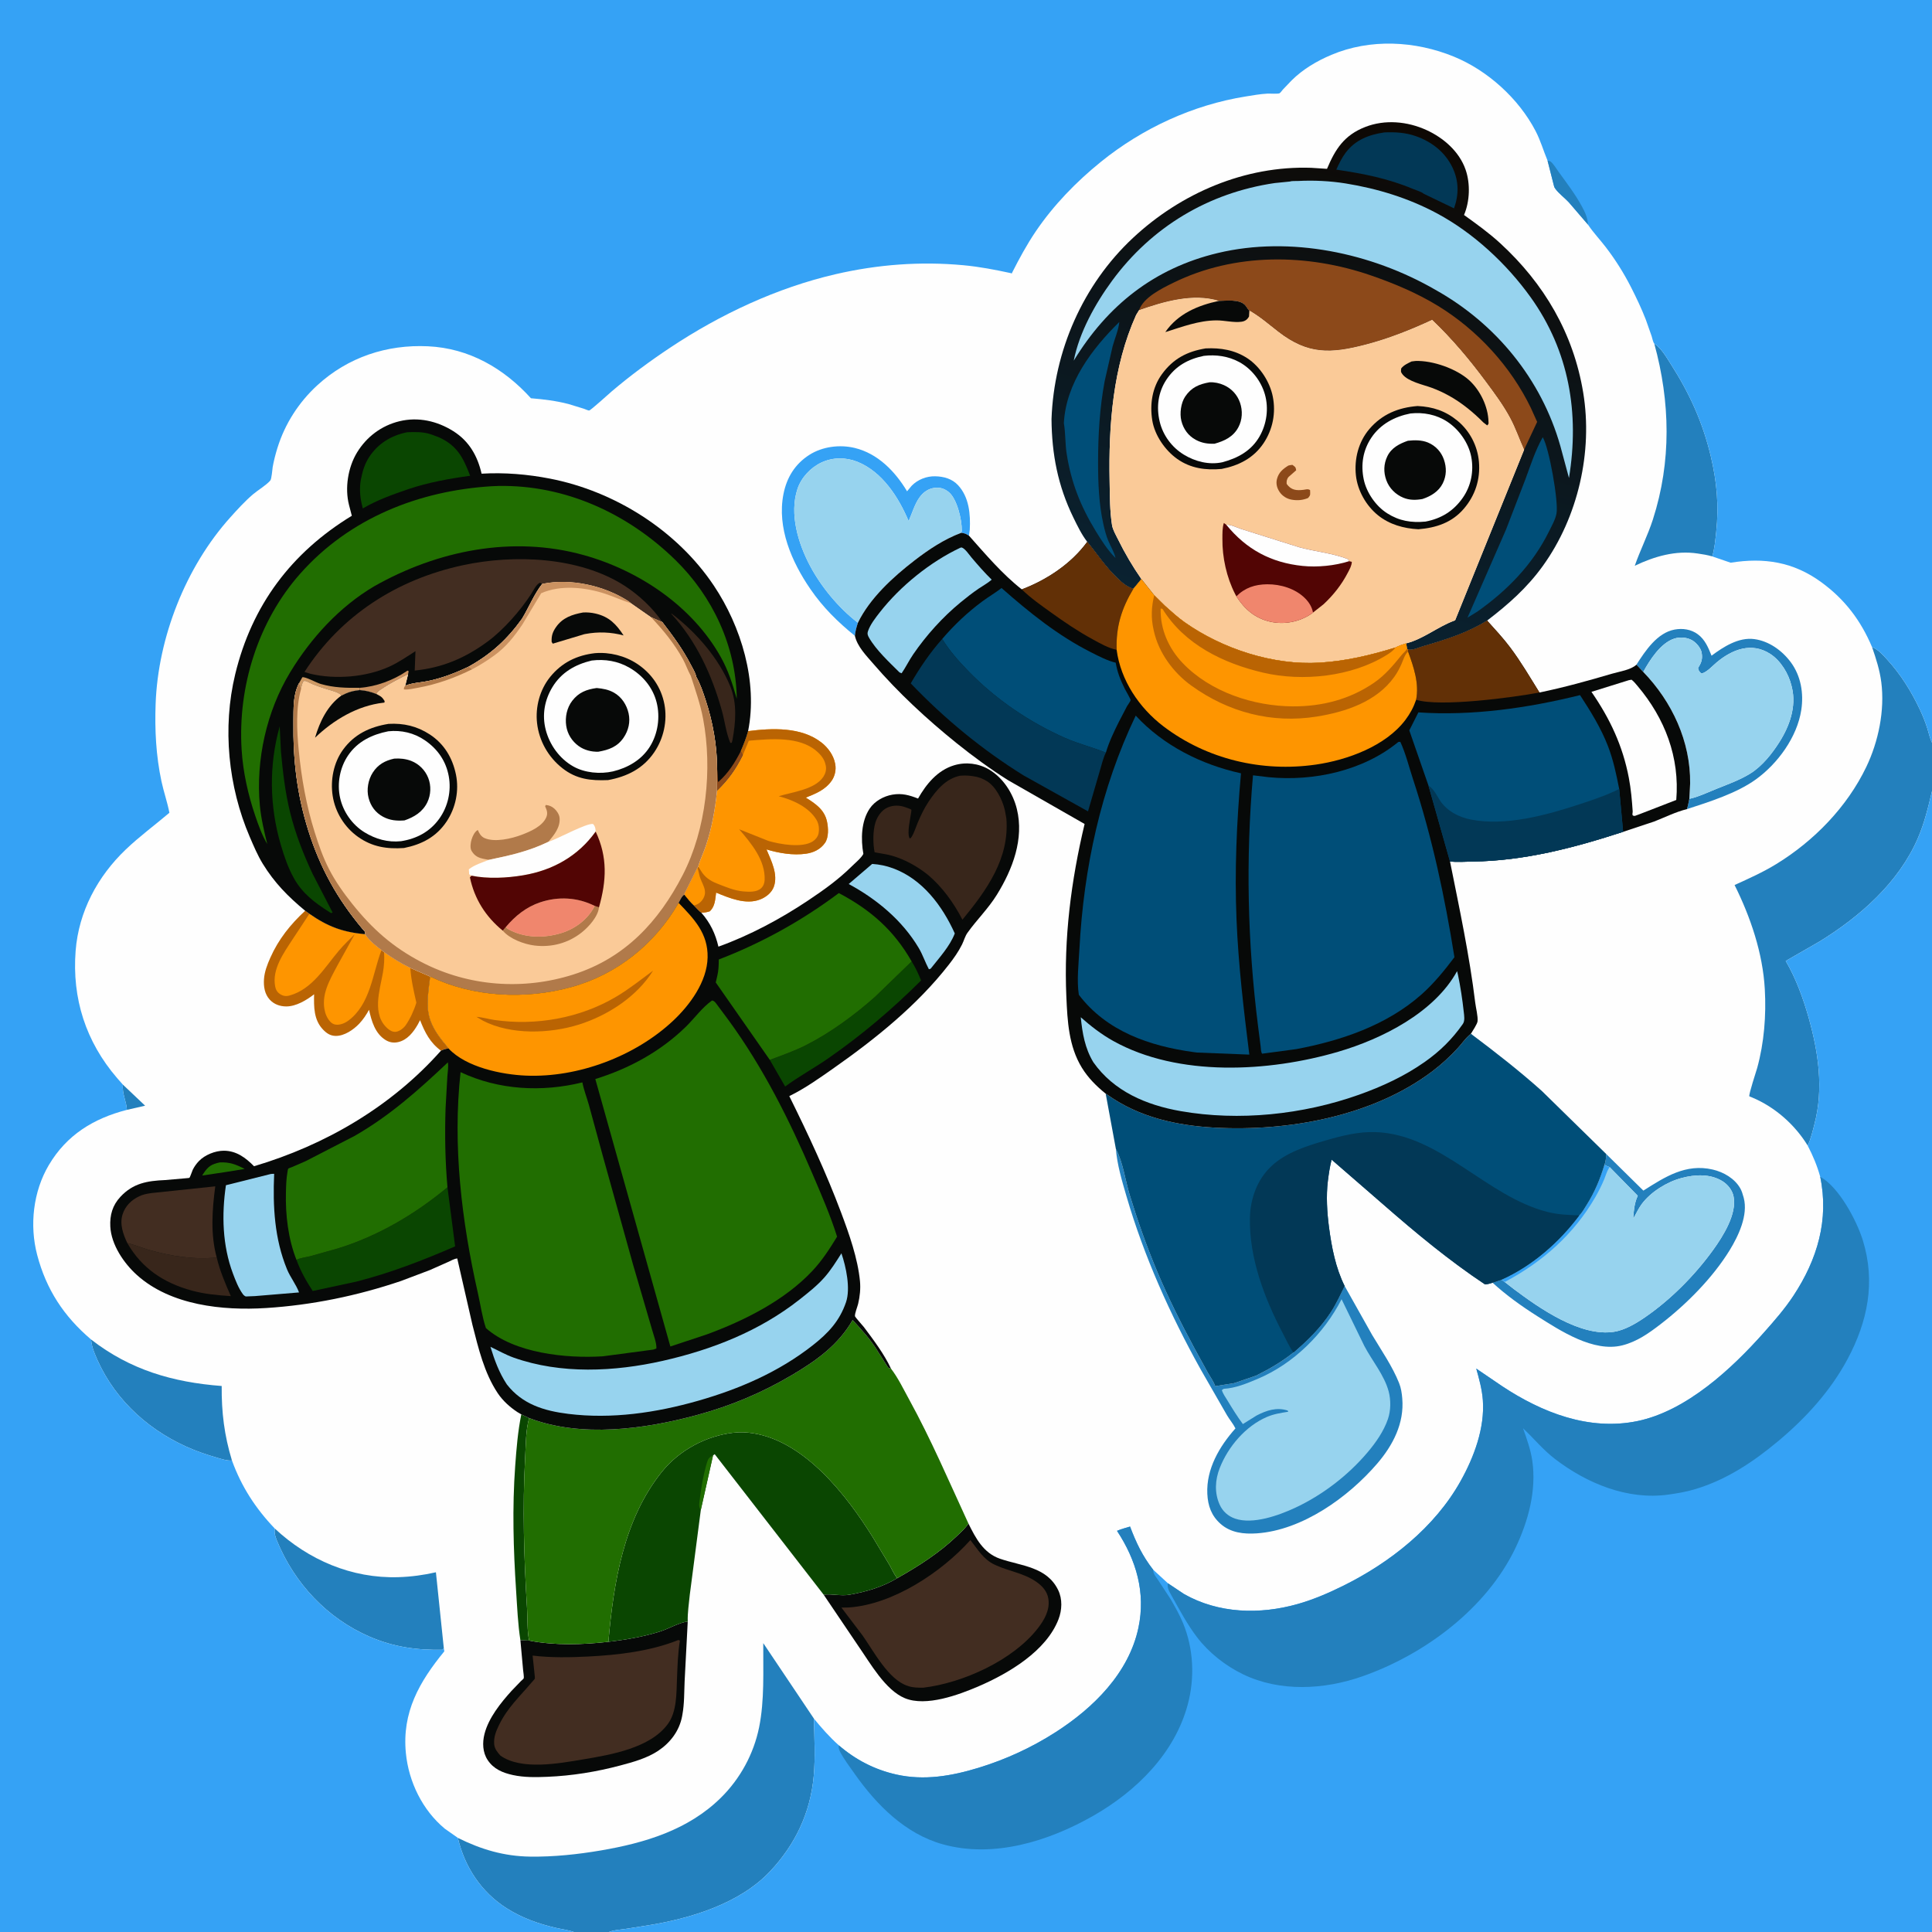 <svg version="1.1" xmlns="http://www.w3.org/2000/svg" style="display: block;" viewBox="0 0 2048 2048" width="1024" height="1024">
<rect x="0" y="0" width="2048" height="2048" fill="#808080" stroke="none"/>
<defs>
	<linearGradient id="Gradient1" gradientUnits="userSpaceOnUse" x1="1481.42" y1="128.181" x2="1343.45" y2="660.2">
		<stop class="stop0" offset="0" stop-opacity="1" stop-color="rgb(14,8,3)"/>
		<stop class="stop1" offset="1" stop-opacity="1" stop-color="rgb(10,34,49)"/>
	</linearGradient>
</defs>
<path transform="translate(0,0)" fill="rgb(254,254,254)" d="M 608.372 2048 L -0 2048 L -0 -0 L 2048 0 L 2048 787.314 L 2048 838.644 L 2048 2048 L 645.565 2048 L 608.372 2048 z"/>
<path transform="translate(0,0)" fill="rgb(35,128,189)" d="M 130.276 1149.76 L 153.824 1172.08 L 134.527 1176.5 C 133.999 1167.28 129.254 1159.23 130.276 1149.76 z"/>
<path transform="translate(0,0)" fill="rgb(10,70,1)" d="M 552.59 1499.35 L 560.908 1503.2 C 557.335 1515.6 557.426 1531.41 556.72 1544.28 C 553.742 1598.5 555.435 1651.46 558.726 1705.61 C 559.372 1716.24 558.698 1728.8 560.953 1739.15 L 551.637 1738.7 C 548.958 1721.56 548.242 1703.58 547.098 1686.25 C 544.193 1642.25 542.924 1598.11 546.122 1554.07 C 547.46 1535.64 548.913 1517.52 552.59 1499.35 z"/>
<path transform="translate(0,0)" fill="rgb(35,128,189)" d="M 1734.72 704.557 C 1744.15 689.857 1756.63 670.827 1775.16 667.364 C 1783.65 665.776 1792.65 667.108 1799.71 672.319 C 1807.45 678.031 1810.84 686.448 1814.31 695.059 C 1826.94 685.65 1843.03 675.251 1859.66 677.477 C 1875.22 679.559 1889.15 689.623 1898.35 702.045 C 1909.05 716.479 1912.11 734.948 1909.45 752.5 C 1905.08 781.331 1884.39 809.628 1861.07 826.361 C 1840.76 840.93 1811.94 849.981 1788.23 857.71 C 1789.37 854.153 1790.01 850.425 1790.78 846.77 L 1791.99 846.51 C 1801 844.455 1810.63 839.775 1819.23 836.34 C 1831.14 831.582 1844.66 826.699 1855.5 819.903 C 1868.07 812.022 1878.52 798.869 1886.35 786.458 C 1897.08 769.467 1904.3 749.064 1899.54 728.895 L 1899.07 727 C 1895.97 714.194 1887.81 700.459 1876.5 693.156 C 1856.72 680.384 1836.18 688.381 1819.64 702.246 C 1815.27 705.913 1809.05 712.986 1803.5 713.995 C 1801.17 711.631 1800.57 711.39 1800.02 708 C 1803.58 702.6 1804.94 698.55 1803.85 692 C 1803.01 686.897 1798.09 681.213 1793.69 678.691 C 1788.27 675.586 1780.78 675.027 1774.82 676.951 C 1760.29 681.644 1748.92 699.543 1741.92 712.281 L 1734.72 704.557 z"/>
<path transform="translate(0,0)" fill="rgb(53,162,245)" d="M 906.218 674.02 C 887.954 659.187 872.495 643.999 859.077 624.485 C 839.291 595.708 823.495 559.464 830.489 523.785 C 833.925 506.259 842.722 491.898 857.905 482.194 C 871.743 473.351 890.19 471.002 906.094 474.854 C 930.619 480.794 948.918 499.76 961.528 520.787 L 966.39 514.943 C 972.841 508.32 982.171 504.69 991.356 504.88 C 1000.39 505.066 1009.19 507.477 1015.5 514.243 C 1027.27 526.869 1028.88 545.024 1028 561.5 L 1027.16 567.851 C 1024.24 565.927 1022.44 565.19 1018.94 564.809 C 1019.28 563.8 1019.48 563.402 1019.5 562.209 C 1019.71 550.838 1014.42 528.871 1005.85 521.75 C 1001.29 517.963 996.705 516.504 990.789 517.163 C 984.132 517.906 978.845 521.723 974.935 527 C 969.687 534.082 966.794 544.273 963.194 552.42 C 952.635 527.273 935.348 500.231 909.086 489.599 C 896.831 484.637 883.087 484.609 871 490.169 C 859.422 495.494 849.348 506.22 845.33 518.375 C 836.606 544.765 846.105 576.06 858.624 599.671 C 870.469 622.012 888.535 643.839 908.448 659.382 L 909.408 660.202 C 907.879 664.866 906.671 669.087 906.218 674.02 z"/>
<path transform="translate(0,0)" fill="rgb(35,128,189)" d="M 1702.72 1223.36 L 1742.04 1262.09 C 1764.92 1247.61 1787 1233.14 1815.59 1239.78 C 1827.1 1242.45 1838.95 1249.29 1844.85 1259.85 C 1846.38 1262.59 1847.23 1265.5 1848.06 1268.5 L 1848.41 1269.7 C 1853.3 1288.02 1842.83 1310.1 1833.5 1325.29 C 1815.5 1354.6 1787.61 1382.65 1760.43 1403.57 C 1747.89 1413.23 1735.29 1422.21 1719.69 1426.14 C 1689.14 1433.84 1654.04 1410.63 1629.56 1395.16 C 1613.01 1384.69 1596.66 1372.99 1582.21 1359.74 L 1591.69 1356.5 L 1595.06 1358.95 L 1604.78 1366.5 C 1631.84 1386.81 1675.6 1417.46 1711.16 1411.71 C 1722.3 1409.91 1733.75 1403.19 1743 1396.89 C 1770.54 1378.16 1796.62 1351.9 1816.1 1324.83 C 1826.44 1310.46 1841.37 1286.95 1837.65 1268.31 C 1836.32 1261.68 1831.62 1255.7 1825.94 1252.16 C 1812.99 1244.08 1796.89 1244.98 1782.65 1248.72 C 1767.08 1252.82 1749.9 1263.47 1740.29 1276.38 C 1736.71 1281.18 1734.31 1286.79 1731.26 1291.93 C 1731.72 1283.95 1732.46 1275.83 1735.7 1268.42 L 1736.09 1267.57 L 1706.27 1237.15 C 1704.23 1236.65 1702.62 1235.81 1700.78 1234.82 C 1702.27 1231.06 1702.43 1227.34 1702.72 1223.36 z"/>
<path transform="translate(0,0)" fill="rgb(35,128,189)" d="M 96.537 1419.91 C 137.989 1452.14 183.275 1465.28 235.002 1469.21 C 234.761 1496.98 237.745 1521.48 245.877 1548.18 C 240.765 1548.6 234.911 1546.63 230.016 1545.21 C 218.88 1541.99 207.971 1538.27 197.4 1533.49 C 152.987 1513.4 117.321 1478.82 99.716 1433.12 C 97.961 1428.57 96.996 1424.79 96.537 1419.91 z"/>
<path transform="translate(0,0)" fill="rgb(35,128,189)" d="M 1753.59 364.233 C 1760.69 368.606 1766.6 378.856 1771.06 385.844 C 1791.04 417.108 1804.93 447.554 1813.54 483.75 C 1819.93 510.596 1822.21 536.23 1819.26 563.746 C 1818.34 572.38 1817.56 581.506 1815.05 589.821 C 1809.88 588.283 1804.81 587.524 1799.5 586.726 C 1776.29 583.234 1753.7 589.802 1732.92 599.734 C 1738.69 583.13 1746.72 567.489 1752.14 550.656 C 1771.9 489.309 1770.57 425.896 1753.59 364.233 z"/>
<path transform="translate(0,0)" fill="rgb(35,128,189)" d="M 291.191 1620.22 C 326.933 1653.65 372.859 1673.36 422.213 1671.87 C 435.583 1671.47 449.059 1669.67 462.087 1666.67 L 470.478 1747.33 L 469 1748.8 C 441.709 1749.37 417.092 1745.86 391.84 1734.96 C 346.822 1715.53 312.183 1678.52 293.624 1633.32 C 291.648 1628.51 290.771 1625.46 291.191 1620.22 z"/>
<path transform="translate(0,0)" fill="rgb(186,100,3)" d="M 323.482 965.438 L 327.988 968.65 C 347.586 982.312 363.235 988.047 387.02 990.345 C 391.45 997.012 398.032 1002.35 404.401 1007.1 L 407.104 1009.26 C 416.075 1015.58 425.021 1021.32 434.955 1026.02 L 455.972 1035.16 C 454.555 1047.24 451.966 1062.6 454.231 1074.53 C 456.28 1085.32 462.09 1094.69 468.792 1103.19 L 475.464 1111.36 C 472.411 1111.87 470.229 1112.43 467.44 1113.76 C 455.894 1105.31 450.37 1094.42 445.291 1081.4 L 442.88 1086 C 438.182 1094.21 431.749 1102.49 422 1104.68 C 417.31 1105.73 412.868 1105.01 408.799 1102.51 C 397.6 1095.65 393.853 1082.42 391.195 1070.42 C 388.343 1075.65 384.858 1080.87 380.749 1085.2 C 374.679 1091.59 365.025 1098.2 355.906 1098.11 C 350.285 1098.05 346.382 1095.49 342.533 1091.5 C 332.488 1081.09 332.717 1067.35 332.948 1054 C 324.956 1060.23 313.754 1066.93 303.359 1066.86 C 296.719 1066.82 290.53 1064.63 285.981 1059.71 C 280.509 1053.79 279.319 1045.77 279.838 1038 C 280.375 1029.97 283.339 1022.48 286.56 1015.2 C 295.222 995.628 307.915 979.863 323.482 965.438 z"/>
<path transform="translate(0,0)" fill="rgb(254,149,0)" d="M 407.104 1009.26 C 416.075 1015.58 425.021 1021.32 434.955 1026.02 C 435.774 1038.56 438.566 1050.61 441.354 1062.82 C 439.094 1070.54 434.729 1080.12 430.073 1086.75 C 427.929 1089.81 423.636 1093.2 419.854 1093.72 C 416.594 1094.17 413.692 1092.65 411.236 1090.56 C 393.674 1075.66 402.662 1049.73 405.923 1030.94 C 407.188 1023.65 407.62 1016.65 407.104 1009.26 z"/>
<path transform="translate(0,0)" fill="rgb(254,149,0)" d="M 327.988 968.65 C 347.586 982.312 363.235 988.047 387.02 990.345 C 391.45 997.012 398.032 1002.35 404.401 1007.1 C 394.751 1032.51 392.751 1064.58 369.029 1082.08 C 365.207 1084.91 358.959 1087.33 354.181 1085.77 C 349.416 1084.22 345.943 1077.67 344.707 1073.18 C 339.695 1054.96 349.514 1038.94 357.54 1023.65 L 376.036 990.307 C 370.335 996.015 364.359 1001.65 359.159 1007.82 C 344.371 1025.37 331.013 1048.51 307.231 1055.2 C 303.28 1056.32 300.348 1056.04 296.852 1053.75 C 293.733 1051.71 292.334 1049.13 291.658 1045.52 C 288.271 1027.42 300.625 1010.36 309.979 996 L 327.988 968.65 z"/>
<path transform="translate(0,0)" fill="rgb(151,211,238)" d="M 1741.92 712.281 C 1748.92 699.543 1760.29 681.644 1774.82 676.951 C 1780.78 675.027 1788.27 675.586 1793.69 678.691 C 1798.09 681.213 1803.01 686.897 1803.85 692 C 1804.94 698.55 1803.58 702.6 1800.02 708 C 1800.57 711.39 1801.17 711.631 1803.5 713.995 C 1809.05 712.986 1815.27 705.913 1819.64 702.246 C 1836.18 688.381 1856.72 680.384 1876.5 693.156 C 1887.81 700.459 1895.97 714.194 1899.07 727 L 1899.54 728.895 C 1904.3 749.064 1897.08 769.467 1886.35 786.458 C 1878.52 798.869 1868.07 812.022 1855.5 819.903 C 1844.66 826.699 1831.14 831.582 1819.23 836.34 C 1810.63 839.775 1801 844.455 1791.99 846.51 L 1790.78 846.77 L 1791.61 830.5 C 1792.15 785.981 1772.44 743.873 1741.92 712.281 z"/>
<path transform="translate(0,0)" fill="rgb(151,211,238)" d="M 909.408 660.202 L 908.448 659.382 C 888.535 643.839 870.469 622.012 858.624 599.671 C 846.105 576.06 836.606 544.765 845.33 518.375 C 849.348 506.22 859.422 495.494 871 490.169 C 883.087 484.609 896.831 484.637 909.086 489.599 C 935.348 500.231 952.635 527.273 963.194 552.42 C 966.794 544.273 969.687 534.082 974.935 527 C 978.845 521.723 984.132 517.906 990.789 517.163 C 996.705 516.504 1001.29 517.963 1005.85 521.75 C 1014.42 528.871 1019.71 550.838 1019.5 562.209 C 1019.48 563.402 1019.28 563.8 1018.94 564.809 C 1000.91 571.537 984.471 582.481 969.3 594.185 C 946.656 611.654 921.997 634.136 909.408 660.202 z"/>
<path transform="translate(0,0)" fill="rgb(254,149,0)" d="M 793.023 775.021 C 818.445 771.762 849.454 770.378 870.91 787.201 C 877.646 792.482 883.52 800.522 885.161 809 L 885.418 810.281 C 886.449 816.057 885.014 822.679 881.659 827.5 C 874.788 837.373 864.831 841.202 854.151 845.508 C 864.258 851.846 873.828 858.112 876.599 870.656 C 878.097 877.437 878.636 887.614 874.5 893.535 C 869.783 900.287 862.535 903.781 854.527 904.948 C 840.748 906.955 825.748 904.392 812.502 900.419 C 817.489 912.33 825.032 926.846 820.274 940.014 C 817.99 946.335 811.988 951.009 805.913 953.416 C 790.728 959.433 773.175 951.978 759.106 946.188 C 758.134 953.412 758.046 960.649 752.5 965.959 C 749.337 967.059 746.806 967.407 743.467 967.523 C 740.779 965.869 737.872 962.156 735.54 959.888 C 731.731 956.351 728.599 952.446 725.372 948.396 C 725.855 946.56 725.619 946.864 726.361 945.579 L 739.423 919.548 L 740.028 918.678 C 742.147 911.081 745.825 903.86 748.304 896.351 C 754.644 877.147 758.041 858.213 760.04 838.136 C 772.361 826.117 779.621 815.823 787.384 800.494 L 785.241 796.297 C 788.194 789.286 791.069 782.388 793.023 775.021 z"/>
<path transform="translate(0,0)" fill="rgb(186,100,3)" d="M 793.023 775.021 C 818.445 771.762 849.454 770.378 870.91 787.201 C 877.646 792.482 883.52 800.522 885.161 809 L 885.418 810.281 C 886.449 816.057 885.014 822.679 881.659 827.5 C 874.788 837.373 864.831 841.202 854.151 845.508 C 864.258 851.846 873.828 858.112 876.599 870.656 C 878.097 877.437 878.636 887.614 874.5 893.535 C 869.783 900.287 862.535 903.781 854.527 904.948 C 840.748 906.955 825.748 904.392 812.502 900.419 C 817.489 912.33 825.032 926.846 820.274 940.014 C 817.99 946.335 811.988 951.009 805.913 953.416 C 790.728 959.433 773.175 951.978 759.106 946.188 C 758.134 953.412 758.046 960.649 752.5 965.959 C 749.337 967.059 746.806 967.407 743.467 967.523 C 740.779 965.869 737.872 962.156 735.54 959.888 C 731.731 956.351 728.599 952.446 725.372 948.396 C 725.855 946.56 725.619 946.864 726.361 945.579 L 739.423 919.548 L 740.028 918.678 C 741.222 920.056 742.041 921.435 742.976 923 C 747.054 929.82 752.695 933.671 760.012 936.557 C 768.795 940.022 778.519 944.191 788 944.95 C 794.047 945.434 802.155 945.955 806.907 941.5 C 809.291 939.265 810.404 936.09 810.544 932.882 C 811.453 911.95 796.377 894 783.526 879.043 L 814.676 891.458 C 826.914 894.981 850.064 899.138 861.5 891.957 C 864.369 890.156 866.876 887.106 867.626 883.76 C 868.703 878.952 868.024 873.178 865.441 868.941 C 857.166 855.367 840.251 847.864 825.487 844.028 C 840.156 839.48 863.904 836.996 872.838 823.374 C 874.966 820.128 876.15 815.948 875.446 812.116 L 875.216 811 C 873.976 804.742 870.216 800.159 865.428 796.061 C 846.97 780.263 816.452 783.224 793.772 785.196 L 787.384 800.494 L 785.241 796.297 C 788.194 789.286 791.069 782.388 793.023 775.021 z"/>
<path transform="translate(0,0)" fill="rgb(254,149,0)" d="M 739.423 919.548 L 741.302 927.354 C 743.254 936.556 751.061 943.604 745.176 952.986 C 742.756 956.844 739.845 958.676 735.54 959.888 C 731.731 956.351 728.599 952.446 725.372 948.396 C 725.855 946.56 725.619 946.864 726.361 945.579 L 739.423 919.548 z"/>
<path transform="translate(0,0)" fill="rgb(151,211,238)" d="M 1700.78 1234.82 C 1702.62 1235.81 1704.23 1236.65 1706.27 1237.15 L 1736.09 1267.57 L 1735.7 1268.42 C 1732.46 1275.83 1731.72 1283.95 1731.26 1291.93 C 1734.31 1286.79 1736.71 1281.18 1740.29 1276.38 C 1749.9 1263.47 1767.08 1252.82 1782.65 1248.72 C 1796.89 1244.98 1812.99 1244.08 1825.94 1252.16 C 1831.62 1255.7 1836.32 1261.68 1837.65 1268.31 C 1841.37 1286.95 1826.44 1310.46 1816.1 1324.83 C 1796.62 1351.9 1770.54 1378.16 1743 1396.89 C 1733.75 1403.19 1722.3 1409.91 1711.16 1411.71 C 1675.6 1417.46 1631.84 1386.81 1604.78 1366.5 L 1595.06 1358.95 L 1591.69 1356.5 C 1624.4 1341.86 1652.76 1316.89 1674.17 1288.34 C 1677.02 1285.68 1679.71 1280.8 1681.8 1277.47 C 1690.49 1263.67 1696.04 1250.31 1700.78 1234.82 z"/>
<path transform="translate(0,0)" fill="rgb(53,162,245)" d="M 1700.78 1234.82 C 1702.62 1235.81 1704.23 1236.65 1706.27 1237.15 L 1705.32 1238.63 C 1703.19 1242.09 1702.15 1246.19 1700.59 1249.93 C 1697.88 1256.42 1694.76 1262.65 1691.26 1268.74 C 1668.63 1308.18 1635.01 1337.85 1595.06 1358.95 L 1591.69 1356.5 C 1624.4 1341.86 1652.76 1316.89 1674.17 1288.34 C 1677.02 1285.68 1679.71 1280.8 1681.8 1277.47 C 1690.49 1263.67 1696.04 1250.31 1700.78 1234.82 z"/>
<path transform="translate(0,0)" fill="rgb(7,9,8)" d="M 644.917 1740.39 C 663.1 1738.25 681.954 1735.05 699.441 1729.53 C 708.675 1726.62 719.772 1719.96 729.031 1718.89 L 725.733 1782.12 C 725.212 1793.84 725.503 1805.95 723.38 1817.5 L 723.043 1819.4 C 720.139 1834.8 710.551 1847.37 697.662 1855.95 C 685.879 1863.8 671.158 1867.86 657.608 1871.46 C 632.379 1878.18 606.256 1882.43 580.156 1883.49 C 568.016 1883.99 555.586 1884.22 543.647 1881.61 C 532.881 1879.25 523.232 1875.27 516.926 1865.69 C 511.557 1857.53 511.226 1847.31 513.581 1838.05 C 517.896 1821.09 530.736 1805.14 542.242 1792.39 L 552.176 1782.07 C 552.751 1781.49 554.961 1779.7 555.129 1779.13 C 555.633 1777.4 554.651 1772.12 554.496 1770.15 L 551.637 1738.7 L 560.953 1739.15 C 588.966 1744.41 616.713 1743.5 644.917 1740.39 z"/>
<path transform="translate(0,0)" fill="rgb(66,45,33)" d="M 719.067 1738.5 L 720.736 1739.05 C 718.556 1752.35 718.172 1766.19 717.632 1779.66 C 717.013 1795.09 717.529 1814.27 708.099 1827.3 C 689.527 1852.97 647.84 1860.06 618.39 1864.99 C 592.974 1869.24 552.752 1876.87 530.432 1861 C 527.235 1857.35 524.246 1853.86 523.845 1848.8 C 523.254 1841.35 525.86 1834.99 529.06 1828.44 C 537.997 1810.14 550.763 1798.63 563.649 1783.34 C 564.514 1782.31 566.413 1780.49 566.95 1779.34 C 567.126 1778.96 566.799 1776.18 566.768 1775.76 L 564.597 1754.99 C 583.66 1757.32 604.292 1756.97 623.434 1755.99 C 655.502 1754.35 689.042 1750.45 719.067 1738.5 z"/>
<path transform="translate(0,0)" fill="rgb(7,9,8)" d="M 1026.56 1614.95 C 1034.25 1630.54 1042.51 1646.24 1059.94 1652.28 C 1082.6 1660.13 1109.53 1660.65 1121.66 1685.44 C 1126.36 1695.03 1125.82 1706.74 1122.06 1716.5 C 1109.05 1750.3 1069.11 1773.87 1037.41 1787.52 C 1016.41 1796.56 981.695 1809.5 959.174 1800.15 C 938.454 1791.56 922.678 1763.26 910.143 1745.27 L 873.07 1690.38 C 882.115 1689.34 891.335 1692.1 900.594 1690.45 C 918.572 1687.24 935.279 1682.34 951.104 1672.93 C 973.417 1660.3 995.663 1646.21 1014.21 1628.36 C 1018.52 1624.2 1023.38 1620.05 1026.56 1614.95 z"/>
<path transform="translate(0,0)" fill="rgb(66,45,33)" d="M 1028.65 1632.52 C 1036.55 1642.51 1042.4 1653.08 1054.52 1658.68 L 1055.83 1659.27 C 1069.92 1665.7 1084.98 1667.53 1098.14 1676.52 C 1104.64 1680.96 1110.03 1686.68 1111.3 1694.7 C 1113.19 1706.58 1107.05 1717.23 1099.99 1726.27 C 1073.57 1760.1 1020.53 1784.11 978.534 1789.05 C 973.403 1788.99 968.387 1789.08 963.438 1787.52 L 962 1787.04 C 941.81 1780.48 926.196 1750.49 914.372 1733.67 L 891.956 1704.13 L 899.5 1704 C 946.315 1700.99 998.109 1666.68 1028.65 1632.52 z"/>
<path transform="translate(0,0)" fill="rgb(10,70,1)" d="M 644.917 1740.39 C 650.375 1677.95 661.071 1610.51 701.668 1560.12 C 720.109 1537.23 748.481 1522.03 777.5 1518.74 C 784.861 1517.91 791.492 1518.21 798.799 1519.4 C 853.347 1528.28 897.399 1585.01 924.95 1629.15 L 942.736 1658.64 C 945.241 1662.94 947.295 1667.9 950.277 1671.86 L 951.104 1672.93 C 935.279 1682.34 918.572 1687.24 900.594 1690.45 C 891.335 1692.1 882.115 1689.34 873.07 1690.38 L 757.614 1541.5 L 755.835 1542.84 L 742.906 1600.52 L 731.208 1690.45 C 730.335 1699.8 728.723 1709.51 729.031 1718.89 C 719.772 1719.96 708.675 1726.62 699.441 1729.53 C 681.954 1735.05 663.1 1738.25 644.917 1740.39 z"/>
<path transform="translate(0,0)" fill="rgb(33,110,1)" d="M 742.906 1600.52 L 742.223 1599.6 C 740.402 1596.66 741.437 1592.44 741.823 1589.17 C 743.293 1576.7 745.681 1563.03 749.238 1551 C 750.681 1546.12 751.517 1545.04 755.835 1542.84 L 742.906 1600.52 z"/>
<path transform="translate(0,0)" fill="rgb(35,128,189)" d="M 1182.87 1217.84 C 1190.5 1232.2 1192.84 1251.41 1197.67 1267.18 C 1206.07 1294.61 1215.64 1321.61 1226.74 1348.07 C 1238.37 1375.78 1252.24 1403.37 1266.49 1429.85 L 1280.51 1455.39 C 1283.06 1459.85 1286.58 1464.54 1288.13 1469.4 L 1307.78 1466.29 L 1309 1465.96 L 1331.47 1458.26 C 1345.71 1451.16 1358.58 1443.7 1371.08 1433.77 C 1386.18 1420.79 1400.16 1407.19 1410.99 1390.33 C 1416.61 1381.58 1420.68 1372.42 1425.36 1363.19 L 1454.51 1415.06 C 1464.26 1431.36 1476.14 1448.57 1483.12 1466.16 C 1485.24 1471.5 1485.98 1476.78 1486.46 1482.47 C 1488.7 1508.71 1476.54 1532.1 1459.88 1551.48 C 1429.2 1587.16 1380.52 1622.15 1332.19 1625.43 C 1318.43 1626.36 1304.52 1624.85 1293.73 1615.25 C 1284.15 1606.73 1280.39 1596.14 1279.81 1583.5 C 1278.59 1557.16 1292.62 1533.26 1309.63 1514.17 C 1307.19 1509.17 1303.45 1505 1300.65 1500.19 L 1272.81 1451.71 C 1240.42 1393.47 1212.8 1332.07 1194.1 1268.06 C 1189.41 1251.99 1184.19 1234.56 1182.87 1217.84 z"/>
<path transform="translate(0,0)" fill="rgb(151,211,238)" d="M 1333.06 1461.7 C 1371.07 1445.77 1403.54 1413.66 1422.12 1377.21 L 1446.27 1426.82 C 1454.54 1442.54 1467.48 1457.76 1472.07 1475.06 C 1474.48 1484.15 1474.34 1495.27 1471.29 1504.18 C 1466.81 1517.27 1458.44 1529.18 1449.58 1539.65 C 1428.96 1564.04 1401.72 1584.93 1372.72 1598.41 C 1355.52 1606.41 1328.01 1616.32 1309.15 1609.76 C 1301.86 1607.23 1296.04 1602.04 1292.89 1595 C 1287.26 1582.44 1288.01 1568.82 1292.98 1556.15 C 1301.85 1533.55 1320.36 1511.7 1343 1502.01 C 1350.36 1498.86 1357.74 1497.73 1365.6 1496.5 L 1365 1495.24 C 1353.24 1491.47 1342.61 1495.02 1332.03 1500.51 L 1317.5 1509.57 C 1311.64 1501.68 1306.5 1493.41 1301.43 1485 C 1299.28 1481.44 1296.35 1477.51 1295.21 1473.53 L 1297.16 1472.2 C 1309.43 1471.57 1321.85 1466.46 1333.06 1461.7 z"/>
<path transform="translate(0,0)" fill="rgb(35,128,189)" d="M 1984.47 685.994 C 1990.87 688.367 1995.6 693.843 2000.12 698.754 C 2014.73 714.619 2026.25 733.075 2035.35 752.582 C 2038.38 759.067 2041.03 765.75 2043.18 772.577 C 2044.68 777.353 2045.8 782.854 2048 787.314 L 2048 838.644 C 2043.9 855.935 2040.09 872.215 2032.99 888.621 C 2012.59 935.752 1971.56 971.722 1928.71 998.085 L 1892.92 1018.66 C 1903.76 1037.05 1911.53 1058.48 1917.31 1079.01 C 1927.59 1115.55 1933.22 1153.93 1923.48 1191.3 C 1921.52 1198.83 1919.63 1207.36 1916.21 1214.36 C 1902.65 1192.16 1881.55 1173.55 1857.51 1163.45 C 1857.34 1163.38 1854.36 1162.16 1854.36 1162.15 C 1853.56 1160.14 1861.79 1135.4 1862.69 1132.1 C 1870.09 1105.28 1872.34 1076.31 1870.77 1048.57 C 1868.62 1010.33 1855.68 972.196 1838.73 938.163 C 1853.88 931.278 1868.78 924.621 1883 915.898 C 1922.93 891.408 1957.98 855.43 1978.33 812.997 C 1991.25 786.08 1998.06 753.029 1994.26 723.27 C 1992.61 710.338 1988.72 698.265 1984.47 685.994 z"/>
<path transform="translate(0,0)" fill="rgb(35,128,189)" d="M 485.35 1948.22 C 509.871 1960.46 534.354 1967.72 561.919 1968.09 C 586.848 1968.43 612.29 1965.75 636.859 1961.56 C 683.533 1953.61 729.503 1939.84 764.093 1905.76 C 784.638 1885.52 798.969 1859.25 804.693 1831 C 810.537 1802.15 808.886 1771.09 809.094 1741.79 L 862.756 1821.76 C 863.256 1841.89 864.394 1862.68 862.579 1882.74 C 859.051 1921.73 842.963 1955.47 816.19 1983.85 C 783.983 2017.99 731.862 2033.73 686.753 2040.99 L 662.177 2044.88 C 656.64 2045.62 650.759 2045.83 645.565 2048 L 608.372 2048 C 602.057 2045.76 595.398 2045.07 588.892 2043.54 C 570.505 2039.24 553.634 2033.22 537.559 2023.15 C 510.347 2006.09 492.615 1979.28 485.35 1948.22 z"/>
<path transform="translate(0,0)" fill="rgb(33,110,1)" d="M 560.908 1503.2 C 616.022 1524.3 683.483 1515.03 739.033 1499.94 C 774.868 1490.21 807.527 1476.5 839.515 1457.6 C 865.324 1442.34 888.668 1425.75 903.814 1399.27 C 913.52 1409.75 922.939 1420.08 930.411 1432.32 L 939.09 1445.95 C 939.616 1446.71 941.228 1449.65 941.945 1450.08 C 942.692 1450.53 943.628 1450.54 944.47 1450.77 C 951.898 1460.41 957.637 1472.42 963.52 1483.12 C 987.076 1525.98 1006.09 1570.62 1026.56 1614.95 C 1023.38 1620.05 1018.52 1624.2 1014.21 1628.36 C 995.663 1646.21 973.417 1660.3 951.104 1672.93 L 950.277 1671.86 C 947.295 1667.9 945.241 1662.94 942.736 1658.64 L 924.95 1629.15 C 897.399 1585.01 853.347 1528.28 798.799 1519.4 C 791.492 1518.21 784.861 1517.91 777.5 1518.74 C 748.481 1522.03 720.109 1537.23 701.668 1560.12 C 661.071 1610.51 650.375 1677.95 644.917 1740.39 C 616.713 1743.5 588.966 1744.41 560.953 1739.15 C 558.698 1728.8 559.372 1716.24 558.726 1705.61 C 555.435 1651.46 553.742 1598.5 556.72 1544.28 C 557.426 1531.41 557.335 1515.6 560.908 1503.2 z"/>
<path transform="translate(0,0)" fill="rgb(0,78,120)" d="M 1172.08 1159.33 L 1173.95 1160.52 C 1207.51 1184.43 1247.39 1193.17 1287.94 1195.37 C 1365.33 1199.57 1454.87 1183.43 1517.93 1135.94 C 1527.94 1128.4 1537.03 1120.04 1545.5 1110.8 C 1549.57 1106.36 1553.13 1101.09 1557.66 1097.15 L 1559.22 1095.84 C 1585.01 1115.22 1610.35 1134.91 1634.4 1156.45 L 1702.72 1223.36 C 1702.43 1227.34 1702.27 1231.06 1700.78 1234.82 C 1696.04 1250.31 1690.49 1263.67 1681.8 1277.47 C 1679.71 1280.8 1677.02 1285.68 1674.17 1288.34 C 1652.76 1316.89 1624.4 1341.86 1591.69 1356.5 L 1582.21 1359.74 C 1579.48 1360.59 1577.01 1361.44 1574.12 1361.49 C 1535.98 1336.09 1501.19 1307.22 1466.72 1277.12 L 1411.55 1229.24 C 1409.63 1236.91 1408.54 1244.19 1407.58 1252.01 C 1405.64 1267.94 1406.72 1285.17 1408.8 1301 C 1411.59 1322.14 1415.8 1343.97 1425.36 1363.19 C 1420.68 1372.42 1416.61 1381.58 1410.99 1390.33 C 1400.16 1407.19 1386.18 1420.79 1371.08 1433.77 C 1358.58 1443.7 1345.71 1451.16 1331.47 1458.26 L 1309 1465.96 L 1307.78 1466.29 L 1288.13 1469.4 C 1286.58 1464.54 1283.06 1459.85 1280.51 1455.39 L 1266.49 1429.85 C 1252.24 1403.37 1238.37 1375.78 1226.74 1348.07 C 1215.64 1321.61 1206.07 1294.61 1197.67 1267.18 C 1192.84 1251.41 1190.5 1232.2 1182.87 1217.84 L 1172.08 1159.33 z"/>
<path transform="translate(0,0)" fill="rgb(2,56,86)" d="M 1371.08 1433.77 C 1366.51 1427.3 1362.93 1419.23 1359.23 1412.16 C 1340.03 1375.49 1324.07 1332.85 1324.96 1290.92 C 1325.39 1270.61 1332.72 1250.17 1347.79 1236.11 C 1363.52 1221.43 1385.65 1214.59 1405.92 1208.72 C 1422.83 1203.82 1440.27 1199.46 1458 1200.06 C 1526.92 1202.39 1575.38 1268.29 1640.48 1284.74 C 1651.87 1287.62 1662.52 1287.95 1674.17 1288.34 C 1652.76 1316.89 1624.4 1341.86 1591.69 1356.5 L 1582.21 1359.74 C 1579.48 1360.59 1577.01 1361.44 1574.12 1361.49 C 1535.98 1336.09 1501.19 1307.22 1466.72 1277.12 L 1411.55 1229.24 C 1409.63 1236.91 1408.54 1244.19 1407.58 1252.01 C 1405.64 1267.94 1406.72 1285.17 1408.8 1301 C 1411.59 1322.14 1415.8 1343.97 1425.36 1363.19 C 1420.68 1372.42 1416.61 1381.58 1410.99 1390.33 C 1400.16 1407.19 1386.18 1420.79 1371.08 1433.77 z"/>
<path transform="translate(0,0)" fill="rgb(7,9,8)" d="M 323.482 965.438 C 305.377 950.44 290.97 935.869 278.567 915.662 C 273.097 906.75 268.891 896.757 264.768 887.171 C 241.836 833.862 235.655 771.386 249.309 714.812 C 267.03 641.391 308.969 585.723 372.951 546.732 L 369.974 535.323 C 365.376 517.429 368.849 495.449 378.466 479.655 C 388.615 462.988 404.437 451.13 423.432 446.528 C 443.401 441.689 463.462 446.289 480.599 457.096 C 497.3 467.629 506.191 483.303 510.5 502.121 C 534.652 500.691 559.088 502.724 582.812 507.325 C 651.6 520.667 717.402 562.119 756.631 620.67 C 785.754 664.138 803.447 722.61 793.023 775.021 C 791.069 782.388 788.194 789.286 785.241 796.297 L 787.384 800.494 C 779.621 815.823 772.361 826.117 760.04 838.136 L 760.157 814.84 C 760.143 790.546 755.57 765.171 747.99 742.129 C 745.229 733.738 742.359 724.977 737.943 717.296 C 737.475 713.582 734.098 708.152 732.329 704.742 C 723.69 688.08 713.454 674.252 702.076 659.466 L 690.021 654.182 L 668.917 639.456 L 665.995 637.172 C 640.429 620.691 604.637 612.704 574.762 618.961 C 566.044 630.111 560.692 643.795 553.349 655.924 C 537.414 678.002 520.749 693.243 496.902 706.63 C 482.925 713.36 468.74 718.848 453.5 721.984 C 445.828 723.563 437.477 723.762 430.264 726.629 L 429.628 726.694 L 432.564 714.823 C 423.586 719.379 414.014 724.089 405.718 729.741 C 402.956 731.623 400.515 732.6 399.068 735.705 C 392.969 733.313 387.805 731.989 381.286 731.527 C 375.881 732.156 371.37 732.956 366.36 735.241 C 365.88 735.459 362.334 737.336 361.998 737.241 C 357.91 733.727 353.004 732.741 347.965 731.157 C 340.718 728.879 333.398 726.725 326.625 723.224 C 324.531 722.142 324.466 721.935 322 722.04 C 320.25 724.423 319.829 727.566 319.131 730.392 L 317.066 724.072 C 310.322 737.02 311.25 750.949 311.061 765.254 C 310.53 805.387 314.758 841.934 326.834 880.367 C 339.238 919.844 357.526 952.845 384.099 984.5 C 385.785 986.509 387.771 987.668 387.02 990.345 C 363.235 988.047 347.586 982.312 327.988 968.65 L 323.482 965.438 z"/>
<path transform="translate(0,0)" fill="rgb(140,73,26)" d="M 785.241 796.297 L 787.384 800.494 C 779.621 815.823 772.361 826.117 760.04 838.136 L 760.157 814.84 C 760.863 819.324 760.788 824.133 761.028 828.678 L 761.831 828.581 C 772.258 819.23 778.848 808.682 785.241 796.297 z"/>
<path transform="translate(0,0)" fill="rgb(203,146,97)" d="M 381.586 729.086 C 398.421 727.914 416.829 721.099 430.764 711.683 L 432 710.839 L 433.181 711.5 L 432.564 714.823 C 423.586 719.379 414.014 724.089 405.718 729.741 C 402.956 731.623 400.515 732.6 399.068 735.705 C 392.969 733.313 387.805 731.989 381.286 731.527 L 381.586 729.086 z"/>
<path transform="translate(0,0)" fill="rgb(207,154,101)" d="M 317.066 724.072 L 320.5 717.889 C 324.107 717.326 335.351 723.677 340 725.03 C 353.787 729.043 367.342 729.315 381.586 729.086 L 381.286 731.527 C 375.881 732.156 371.37 732.956 366.36 735.241 C 365.88 735.459 362.334 737.336 361.998 737.241 C 357.91 733.727 353.004 732.741 347.965 731.157 C 340.718 728.879 333.398 726.725 326.625 723.224 C 324.531 722.142 324.466 721.935 322 722.04 C 320.25 724.423 319.829 727.566 319.131 730.392 L 317.066 724.072 z"/>
<path transform="translate(0,0)" fill="rgb(56,38,27)" d="M 711.454 650.5 L 712.138 650.567 C 737.872 670.154 762.049 697.742 774.249 727.872 C 781.52 745.829 779.869 765.915 776.439 784.5 L 775.707 787.364 L 774.183 787.5 C 769.627 776.81 768.291 764.231 765.129 753 C 754.47 715.137 738.27 679.67 711.454 650.5 z"/>
<path transform="translate(0,0)" fill="rgb(10,70,1)" d="M 296.501 770.004 L 297.799 796.491 C 299.783 818.138 302.285 839.885 307.499 861.022 C 313.147 883.919 321.49 905.213 331.481 926.536 L 352.583 967.321 L 351 967.954 L 348.562 966.412 C 333.553 956.863 320.544 947.007 311.708 931.229 C 305.414 919.989 301.267 907.824 297.649 895.501 C 285.652 854.627 284.914 811.102 296.501 770.004 z"/>
<path transform="translate(0,0)" fill="rgb(10,70,1)" d="M 431.548 458.185 C 440.111 457.896 448.352 457.595 456.598 460.33 L 458 460.811 L 464.995 463.436 C 484.738 472.219 491.147 485.355 498.367 504.343 C 476.069 507.365 454.129 511.376 432.756 518.531 C 416.1 524.28 399.834 529.997 384.579 538.973 L 383.5 534.522 C 381.52 526.271 380.958 516.603 382.587 508.249 C 384.272 499.605 386.518 491.771 391.427 484.335 C 400.95 469.911 414.81 461.618 431.548 458.185 z"/>
<path transform="translate(0,0)" fill="rgb(66,45,33)" d="M 574.762 618.961 C 573.512 618.289 572.889 617.331 571.515 618.157 C 567.963 620.293 565.105 626.502 562.829 630 C 551.415 647.541 533.834 667.579 517 679.993 C 493.355 697.429 469.055 707.87 439.627 710.81 L 440.402 690.269 C 431.354 696.034 422.499 702.213 412.697 706.666 C 388.05 717.864 355.396 720.504 329 714.214 L 322.743 712.306 C 361.624 652.083 421.002 614.196 490.508 599.19 C 544.796 587.47 614.014 590.048 661.965 620.847 C 676.776 630.36 692.382 644.742 702.076 659.466 L 690.021 654.182 L 668.917 639.456 L 665.995 637.172 C 640.429 620.691 604.637 612.704 574.762 618.961 z"/>
<path transform="translate(0,0)" fill="rgb(33,110,1)" d="M 521.083 515.428 L 528.257 515.14 C 599.349 513.8 665.638 544.476 715.87 593.544 C 755.521 632.277 780.226 685.072 781.018 740.762 C 776.492 724.954 772.083 710.802 763.958 696.312 C 733.811 642.548 677.335 604.702 618.694 588.395 C 543.297 567.429 463.739 583.475 396.707 621.466 C 359.918 643.144 329.497 676.467 307.5 712.804 C 282.569 753.988 271.032 805.729 275.45 853.688 C 276.733 867.618 279.992 881.126 283.287 894.684 C 277.82 885.545 273.961 874.755 270.53 864.655 C 262.937 842.307 257.617 818.429 256.136 794.827 C 251.941 727.988 273.498 658.597 318.235 608.117 C 370.302 549.366 443.81 520.203 521.083 515.428 z"/>
<path transform="translate(0,0)" fill="url(#Gradient1)" d="M 1114.65 444.241 C 1117.23 371.993 1147.9 301.778 1200.96 252.23 C 1251.82 204.728 1319.7 175.499 1389.93 177.879 L 1406.68 178.973 C 1415.47 158.022 1424.95 143.305 1447.12 134.624 C 1468.12 126.403 1491.96 128.623 1512.24 137.914 C 1530.27 146.172 1546.92 160.678 1553.57 179.791 C 1558.76 194.695 1558.08 213.448 1551.93 227.906 C 1565.12 237.36 1578.23 246.783 1590.21 257.773 C 1636.89 300.6 1667.92 353.48 1678.26 416.163 C 1688.62 478.987 1672.77 548.097 1635.53 599.83 C 1618.73 623.169 1599.1 640.442 1576.42 657.837 C 1555.85 670.798 1531.88 678.315 1508.62 685.02 C 1503.68 686.446 1497.56 689.627 1492.42 688.624 L 1491.47 687.76 L 1490.62 681.975 C 1508.54 677.481 1523.94 664.479 1541.23 658.034 L 1542.48 657.578 L 1615.6 476.714 C 1610.52 465.444 1606.69 453.977 1600.81 443 C 1593.52 429.406 1584.17 416.857 1574.99 404.497 C 1557.38 380.78 1539.53 359.5 1518.12 339.055 C 1495.61 349.56 1471.79 358.981 1447.73 365.261 C 1410.88 374.881 1386.54 376.092 1355.11 351.705 C 1345.45 344.213 1335.94 335.904 1325.35 329.772 L 1324.39 329.227 C 1322.46 327.803 1321.27 324.626 1319.32 322.879 C 1312.86 317.067 1300.26 318.826 1292.15 318.959 C 1264.78 310.465 1233.53 319.671 1207.48 328.796 L 1204.34 333.914 C 1179.63 388.818 1175.08 450.93 1176.24 510.358 C 1176.54 525.708 1176.42 541.331 1178.78 556.53 C 1179.57 561.611 1182.85 567.056 1185.11 571.64 C 1192.29 586.255 1200.61 600.423 1209.91 613.804 L 1201.42 624.113 C 1194.4 622.241 1188.99 617.212 1183.86 612.273 C 1171.6 600.472 1163.15 587.359 1152.52 574.37 C 1146.64 566.79 1142.04 557.295 1137.85 548.702 C 1121.4 515.008 1114.93 481.511 1114.65 444.241 z"/>
<path transform="translate(0,0)" fill="rgb(2,56,86)" d="M 1467.6 140.342 C 1478.99 139.889 1489.98 140.499 1500.82 144.318 C 1517.9 150.328 1532.1 161.444 1539.88 177.985 C 1546.52 192.12 1546.51 206.407 1541.33 220.875 L 1509.25 205.407 C 1507.05 203.334 1500.85 201.554 1497.91 200.321 C 1470.8 188.987 1445.38 184.145 1416.56 179.802 C 1419.26 173.677 1422.41 167.272 1426.43 161.908 C 1436.65 148.265 1451.2 142.7 1467.6 140.342 z"/>
<path transform="translate(0,0)" fill="rgb(0,78,120)" d="M 1635.36 463.5 C 1642.08 474.415 1652.34 532.037 1649.93 544.5 C 1648.71 550.782 1644.73 557.782 1641.9 563.514 C 1624.7 598.454 1597.6 626.044 1566.05 648.326 L 1555.62 654.736 L 1596.41 561.451 L 1616.97 508.07 C 1622.59 492.988 1627.4 477.55 1635.36 463.5 z"/>
<path transform="translate(0,0)" fill="rgb(0,78,120)" d="M 1186.52 341.31 C 1185.74 349.528 1181.64 359.072 1179.41 367.156 L 1170.99 404.031 C 1165.73 432.061 1164.04 461.07 1164.01 489.557 C 1163.98 511.721 1164.82 534.477 1169.74 556.178 C 1171.03 561.883 1172.61 567.974 1174.88 573.366 C 1177.3 579.13 1181.19 585.456 1182.49 591.521 C 1174.04 583.053 1167.81 573.221 1161.6 563.08 C 1145.49 536.753 1135.46 511.466 1130.72 481.016 C 1129.04 470.274 1129.56 459.121 1127.73 448.557 C 1129.92 406.34 1157.4 369.874 1186.52 341.31 z"/>
<path transform="translate(0,0)" fill="rgb(140,73,26)" d="M 1207.48 328.796 C 1212.08 315.245 1231.41 305.818 1243.77 299.739 C 1308.93 267.702 1385.72 268.648 1453.34 291.989 C 1477.78 300.424 1502.36 310.748 1524.44 324.299 C 1566.19 349.926 1601.42 388.299 1622.75 432.368 L 1629.44 447.225 L 1615.6 476.714 C 1610.52 465.444 1606.69 453.977 1600.81 443 C 1593.52 429.406 1584.17 416.857 1574.99 404.497 C 1557.38 380.78 1539.53 359.5 1518.12 339.055 C 1495.61 349.56 1471.79 358.981 1447.73 365.261 C 1410.88 374.881 1386.54 376.092 1355.11 351.705 C 1345.45 344.213 1335.94 335.904 1325.35 329.772 L 1324.39 329.227 C 1322.46 327.803 1321.27 324.626 1319.32 322.879 C 1312.86 317.067 1300.26 318.826 1292.15 318.959 C 1264.78 310.465 1233.53 319.671 1207.48 328.796 z"/>
<path transform="translate(0,0)" fill="rgb(151,211,238)" d="M 1367.55 192.411 C 1369.15 191.686 1373.83 191.956 1375.7 191.855 C 1392.34 190.96 1410.12 191.819 1426.56 194.478 C 1460.31 199.937 1493.16 210.019 1523.37 226.239 C 1561.98 246.974 1597.11 279.617 1622.52 315.07 C 1663.44 372.163 1674.45 438.22 1663.17 506.668 L 1654.05 472.844 C 1633.97 401.941 1585.63 342.945 1521.5 307.153 C 1453.81 268.072 1367.77 249.856 1290.9 268.218 C 1223.52 284.312 1173.91 323.742 1138.23 382.288 C 1143.99 352.514 1161.08 321.792 1178.84 297.623 C 1220.82 240.505 1281.03 204.389 1351.13 194.063 L 1367.55 192.411 z"/>
<path transform="translate(0,0)" fill="rgb(250,202,152)" d="M 1207.48 328.796 C 1233.53 319.671 1264.78 310.465 1292.15 318.959 C 1300.26 318.826 1312.86 317.067 1319.32 322.879 C 1321.27 324.626 1322.46 327.803 1324.39 329.227 L 1325.35 329.772 C 1335.94 335.904 1345.45 344.213 1355.11 351.705 C 1386.54 376.092 1410.88 374.881 1447.73 365.261 C 1471.79 358.981 1495.61 349.56 1518.12 339.055 C 1539.53 359.5 1557.38 380.78 1574.99 404.497 C 1584.17 416.857 1593.52 429.406 1600.81 443 C 1606.69 453.977 1610.52 465.444 1615.6 476.714 L 1542.48 657.578 L 1541.23 658.034 C 1523.94 664.479 1508.54 677.481 1490.62 681.975 C 1486.63 683.224 1482.95 684.438 1479.24 686.414 C 1452.58 694.602 1426.82 700.752 1398.87 702.465 C 1349.73 705.477 1295.63 687.797 1255.62 659.521 C 1248.28 654.333 1241.58 648.122 1234.86 642.164 L 1223.54 630.966 L 1209.91 613.804 C 1200.61 600.423 1192.29 586.255 1185.11 571.64 C 1182.85 567.056 1179.57 561.611 1178.78 556.53 C 1176.42 541.331 1176.54 525.708 1176.24 510.358 C 1175.08 450.93 1179.63 388.818 1204.34 333.914 L 1207.48 328.796 z"/>
<path transform="translate(0,0)" fill="rgb(140,73,26)" d="M 1365.73 493.5 C 1367.13 493.061 1368.54 492.954 1370 492.768 C 1372.87 494.955 1373.43 494.78 1374.02 498.5 L 1366.03 505.5 C 1364.03 507.79 1363.68 510.03 1363.93 513 C 1368.65 519.607 1374.27 520.174 1381.84 519.212 C 1384.72 518.847 1386.17 518.001 1388.74 519.5 C 1388.82 523.831 1389.58 524.736 1386.5 527.978 C 1380.85 530.221 1375.51 530.734 1369.5 529.726 C 1364.15 528.829 1359.38 525.893 1356.35 521.387 C 1353.6 517.298 1352.39 512.603 1353.64 507.771 C 1355.46 500.806 1359.86 497.177 1365.73 493.5 z"/>
<path transform="translate(0,0)" fill="rgb(7,9,8)" d="M 1292.15 318.959 C 1300.26 318.826 1312.86 317.067 1319.32 322.879 C 1321.27 324.626 1322.46 327.803 1324.39 329.227 L 1324 335.5 C 1322.22 338.782 1319.77 340.535 1316.04 341.049 C 1307.67 342.204 1298.12 339.59 1289.57 339.619 C 1270.66 339.683 1253.06 346.497 1235.26 352.046 C 1248.67 332.529 1269.93 323.653 1292.15 318.959 z"/>
<path transform="translate(0,0)" fill="rgb(7,9,8)" d="M 1496.32 383.16 L 1500.5 382.65 C 1518.7 381.984 1544.21 390.91 1557.67 403.329 C 1569.19 413.968 1577.41 431.019 1577.86 446.812 C 1577.93 449.316 1578.31 449.03 1576.5 450.954 L 1572.37 447.77 C 1561.91 437.142 1549.35 426.9 1536.31 419.652 C 1530.31 416.313 1524.12 413.426 1517.67 411.061 C 1508.48 407.693 1492.59 404.495 1486.59 396.654 C 1484.66 394.131 1485.01 393.483 1485.36 390.5 C 1488.31 386.83 1492.2 385.231 1496.32 383.16 z"/>
<path transform="translate(0,0)" fill="rgb(82,5,4)" d="M 1310.59 632.152 L 1309.29 629.689 C 1300.24 612.106 1295.6 590.904 1295.8 571.128 C 1295.85 565.614 1295.64 559.661 1297.33 554.37 L 1299.88 556.232 C 1305.54 556.076 1310.9 559.295 1316.27 560.925 L 1377 580.035 C 1393.9 584.694 1412.95 586.349 1429.13 592.787 L 1430.09 594.894 L 1432.98 595.545 C 1432.83 599.683 1430.73 603.246 1428.86 606.865 C 1422.28 619.654 1413.52 630.754 1403.02 640.545 L 1391.83 649.356 L 1389.5 651.086 C 1376.98 659.329 1361.11 662.351 1346.5 659.034 C 1330.25 655.345 1319.36 645.749 1310.59 632.152 z"/>
<path transform="translate(0,0)" fill="rgb(254,254,254)" d="M 1299.88 556.232 C 1305.54 556.076 1310.9 559.295 1316.27 560.925 L 1377 580.035 C 1393.9 584.694 1412.95 586.349 1429.13 592.787 L 1430.09 594.894 C 1414.95 599.716 1396.52 601.521 1380.78 599.905 C 1347.4 596.476 1321.14 582.404 1299.88 556.232 z"/>
<path transform="translate(0,0)" fill="rgb(240,134,109)" d="M 1310.59 632.152 C 1319.69 622.969 1330.42 619.487 1343.25 619.361 C 1357.48 619.222 1373.18 623.96 1383.4 634.188 C 1387.58 638.374 1390.81 643.49 1391.83 649.356 L 1389.5 651.086 C 1376.98 659.329 1361.11 662.351 1346.5 659.034 C 1330.25 655.345 1319.36 645.749 1310.59 632.152 z"/>
<path transform="translate(0,0)" fill="rgb(7,9,8)" d="M 1278.05 369.319 C 1293.85 368.555 1308.93 370.972 1322.39 379.862 C 1335.75 388.689 1346.14 404.838 1349.22 420.434 C 1352.64 437.737 1349.22 455.226 1339.39 469.899 C 1328.86 485.61 1313.09 493.577 1295.01 497.089 C 1278.19 498.658 1262.09 496.502 1247.98 486.541 C 1235.04 477.4 1224 461.393 1221.46 445.616 C 1218.71 428.504 1221.35 410.823 1231.73 396.585 C 1243.61 380.295 1258.33 372.559 1278.05 369.319 z"/>
<path transform="translate(0,0)" fill="rgb(254,254,254)" d="M 1276.09 377.224 C 1289.01 375.717 1301.97 377.515 1313.52 383.728 C 1326.56 390.743 1336.78 403.787 1340.83 418 C 1345.08 432.878 1342.81 449.403 1335.12 462.75 C 1326.36 477.938 1312.1 485.654 1295.67 490.026 C 1281.7 493.027 1267.05 489.307 1255 481.994 C 1242.33 474.305 1232.82 461.532 1229.35 447.077 C 1225.64 431.568 1227.58 415.785 1236.53 402.335 C 1246.15 387.886 1259.53 380.658 1276.09 377.224 z"/>
<path transform="translate(0,0)" fill="rgb(7,9,8)" d="M 1282.16 405.242 C 1287.3 404.988 1292.83 406.156 1297.5 408.283 C 1305.58 411.962 1311.62 418.491 1314.5 426.915 C 1317.41 435.394 1316.98 444.984 1312.72 452.938 C 1307.27 463.112 1297.99 467.425 1287.44 470.377 C 1280.24 470.613 1274 469.689 1267.58 466.243 C 1259.64 461.987 1254.47 454.818 1252.3 446.17 C 1250.33 438.323 1251.83 427.094 1256.32 420.409 C 1262.85 410.683 1271 407.219 1282.16 405.242 z"/>
<path transform="translate(0,0)" fill="rgb(7,9,8)" d="M 1502.68 430.403 C 1518.93 431.19 1532.29 435.584 1545 446.033 C 1558.04 456.755 1566.29 472.685 1567.73 489.538 C 1569.32 508.087 1563.86 525.097 1551.78 539.217 C 1539.08 554.066 1522.35 559.487 1503.54 561.038 C 1488.05 560.222 1472.92 556.054 1460.69 546.169 C 1448.16 536.053 1439.08 520.073 1437.33 504 C 1435.42 486.458 1440.09 468.221 1451.64 454.728 C 1465.09 439.023 1482.41 431.982 1502.68 430.403 z"/>
<path transform="translate(0,0)" fill="rgb(254,254,254)" d="M 1495.13 438.294 C 1508.77 436.82 1522.7 439.439 1534.26 447.079 C 1546.67 455.282 1556.79 469.597 1559.59 484.255 C 1562.48 499.426 1559.43 515.13 1550.5 527.826 C 1540.65 541.823 1527.72 549.755 1511.05 552.908 C 1495.95 554.317 1483.31 552.266 1470.42 544.089 C 1458.37 536.446 1448.48 522.059 1445.59 508.07 C 1442.36 492.419 1444.81 477.216 1453.75 463.875 C 1463.39 449.504 1478.51 441.532 1495.13 438.294 z"/>
<path transform="translate(0,0)" fill="rgb(7,9,8)" d="M 1492.42 467.225 C 1499.43 466.45 1507.17 466.345 1513.77 469.131 C 1521.8 472.525 1527.81 478.99 1530.64 487.241 C 1533.55 495.735 1533.42 504.27 1529.39 512.381 C 1525.08 521.053 1516.74 526.023 1507.87 528.972 C 1500.86 530.207 1494.17 530.344 1487.47 527.548 C 1479.28 524.134 1472.64 517.495 1469.58 509.136 C 1466.47 500.666 1466.69 491.832 1470.64 483.66 C 1474.97 474.674 1483.5 470.32 1492.42 467.225 z"/>
<path transform="translate(0,0)" fill="rgb(250,202,152)" d="M 574.762 618.961 C 604.637 612.704 640.429 620.691 665.995 637.172 L 668.917 639.456 L 690.021 654.182 L 702.076 659.466 C 713.454 674.252 723.69 688.08 732.329 704.742 C 734.098 708.152 737.475 713.582 737.943 717.296 C 742.359 724.977 745.229 733.738 747.99 742.129 C 755.57 765.171 760.143 790.546 760.157 814.84 L 760.04 838.136 C 758.041 858.213 754.644 877.147 748.304 896.351 C 745.825 903.86 742.147 911.081 740.028 918.678 L 739.423 919.548 L 726.361 945.579 C 725.619 946.864 725.855 946.56 725.372 948.396 C 722.685 949.882 720.835 954.383 719.333 957.06 C 694.25 1000.75 653.735 1033.25 604.975 1046.51 C 556.288 1059.75 501.728 1057.02 455.972 1035.16 L 434.955 1026.02 C 425.021 1021.32 416.075 1015.58 407.104 1009.26 L 404.401 1007.1 C 398.032 1002.35 391.45 997.012 387.02 990.345 C 387.771 987.668 385.785 986.509 384.099 984.5 C 357.526 952.845 339.238 919.844 326.834 880.367 C 314.758 841.934 310.53 805.387 311.061 765.254 C 311.25 750.949 310.322 737.02 317.066 724.072 L 319.131 730.392 C 319.829 727.566 320.25 724.423 322 722.04 C 324.466 721.935 324.531 722.142 326.625 723.224 C 333.398 726.725 340.718 728.879 347.965 731.157 C 353.004 732.741 357.91 733.727 361.998 737.241 C 362.334 737.336 365.88 735.459 366.36 735.241 C 371.37 732.956 375.881 732.156 381.286 731.527 C 387.805 731.989 392.969 733.313 399.068 735.705 C 400.515 732.6 402.956 731.623 405.718 729.741 C 414.014 724.089 423.586 719.379 432.564 714.823 L 429.628 726.694 L 430.264 726.629 C 437.477 723.762 445.828 723.563 453.5 721.984 C 468.74 718.848 482.925 713.36 496.902 706.63 C 520.749 693.243 537.414 678.002 553.349 655.924 C 560.692 643.795 566.044 630.111 574.762 618.961 z"/>
<path transform="translate(0,0)" fill="rgb(177,122,74)" d="M 429.628 726.694 L 430.264 726.629 C 437.477 723.762 445.828 723.563 453.5 721.984 C 468.74 718.848 482.925 713.36 496.902 706.63 L 500.727 709.328 C 482.567 718.422 463.034 725.469 443 729.061 C 438.22 729.919 433.027 731.282 428.165 730.817 C 428.174 728.537 428.477 728.526 429.628 726.694 z"/>
<path transform="translate(0,0)" fill="rgb(177,122,74)" d="M 630.421 960.308 L 634.938 961.826 C 633.939 971.668 624.062 982.569 616.5 988.54 C 602.214 999.819 584.579 1004.48 566.625 1002.29 C 555.548 1000.93 540.473 995.37 532.944 986.53 L 536.163 982.734 C 537.35 984.012 537.108 983.986 538.323 984.682 C 555.53 994.55 576.982 994.76 595.5 988.919 C 610.207 984.28 623.445 974.146 630.421 960.308 z"/>
<path transform="translate(0,0)" fill="rgb(203,146,97)" d="M 574.762 618.961 C 604.637 612.704 640.429 620.691 665.995 637.172 L 668.917 639.456 C 659.578 636.685 650.882 632.488 641.655 629.453 C 620.669 622.55 594.278 619.679 573.653 628.872 L 553.716 662.033 C 545.165 674.674 536.467 685.785 523.959 694.811 C 516.389 700.274 509.022 704.995 500.727 709.328 L 496.902 706.63 C 520.749 693.243 537.414 678.002 553.349 655.924 C 560.692 643.795 566.044 630.111 574.762 618.961 z"/>
<path transform="translate(0,0)" fill="rgb(7,9,8)" d="M 381.286 731.527 C 387.805 731.989 392.969 733.313 399.068 735.705 C 400.87 736.674 402.948 737.675 404.5 739.013 C 405.787 740.122 406.802 741.748 407.721 743.166 L 407.5 744.783 L 406.393 744.902 C 378.866 748.037 353.685 763.095 333.965 781.984 C 338.951 764.93 347.172 747.851 361.998 737.241 C 362.334 737.336 365.88 735.459 366.36 735.241 C 371.37 732.956 375.881 732.156 381.286 731.527 z"/>
<path transform="translate(0,0)" fill="rgb(7,9,8)" d="M 617.973 649.277 C 622.338 648.963 627.058 649.417 631.33 650.412 C 645.823 653.785 653.295 661.763 661.035 673.585 C 647.643 670.002 634.241 669.477 620.58 672.042 L 619.227 672.311 L 586 682.313 L 584.776 680.5 C 584.425 674.071 585.779 669.922 589.5 664.615 C 596.43 654.732 606.61 651.37 617.973 649.277 z"/>
<path transform="translate(0,0)" fill="rgb(177,122,74)" d="M 518.241 911.469 L 513.253 910.55 C 507.075 909.342 503.155 907.467 499.871 901.939 C 498.003 898.792 498.869 893.225 499.872 889.952 C 500.997 886.281 503.084 881.701 506.5 879.793 C 507.852 883.221 509.963 886.761 513.483 888.338 C 524.398 893.228 542.339 888.967 552.906 884.963 C 562.282 881.411 575.421 875.775 579.262 865.881 C 580.657 862.289 579.879 859.173 578.319 855.809 C 577.678 854.425 577.805 855.359 578.5 853.304 C 582.091 853.639 584.707 854.685 587.5 857.054 C 590.174 859.323 592.868 863.428 593.178 866.96 C 594.07 877.126 587.372 885.051 581.281 892.373 C 560.372 902.456 540.778 906.789 518.241 911.469 z"/>
<path transform="translate(0,0)" fill="rgb(240,134,109)" d="M 536.163 982.734 C 546.014 970.944 557.911 961.436 572.574 956.506 C 591.803 950.04 612.297 951.176 630.421 960.308 C 623.445 974.146 610.207 984.28 595.5 988.919 C 576.982 994.76 555.53 994.55 538.323 984.682 C 537.108 983.986 537.35 984.012 536.163 982.734 z"/>
<path transform="translate(0,0)" fill="rgb(254,254,254)" d="M 581.281 892.373 C 590.61 889.547 622.131 872.036 628.781 873.5 C 631.028 876.247 631.196 878.03 631.432 881.52 C 612.822 907.484 586.096 922.515 554.739 927.819 C 537.347 930.761 517.144 931.806 499.821 928.268 L 497.336 926.708 L 497.004 921.5 C 502.699 916.903 511.469 914.175 518.241 911.469 C 540.778 906.789 560.372 902.456 581.281 892.373 z"/>
<path transform="translate(0,0)" fill="rgb(82,5,4)" d="M 631.432 881.52 C 644.231 908.629 642.917 933.599 634.938 961.826 L 630.421 960.308 C 612.297 951.176 591.803 950.04 572.574 956.506 C 557.911 961.436 546.014 970.944 536.163 982.734 L 532.944 986.53 C 514.843 971.731 502.883 952.894 498.133 930 L 499.821 928.268 C 517.144 931.806 537.347 930.761 554.739 927.819 C 586.096 922.515 612.822 907.484 631.432 881.52 z"/>
<path transform="translate(0,0)" fill="rgb(177,122,74)" d="M 690.021 654.182 L 702.076 659.466 C 713.454 674.252 723.69 688.08 732.329 704.742 C 734.098 708.152 737.475 713.582 737.943 717.296 C 742.359 724.977 745.229 733.738 747.99 742.129 C 755.57 765.171 760.143 790.546 760.157 814.84 L 760.04 838.136 C 758.041 858.213 754.644 877.147 748.304 896.351 C 745.825 903.86 742.147 911.081 740.028 918.678 L 739.423 919.548 L 726.361 945.579 C 725.619 946.864 725.855 946.56 725.372 948.396 C 722.685 949.882 720.835 954.383 719.333 957.06 C 694.25 1000.75 653.735 1033.25 604.975 1046.51 C 556.288 1059.75 501.728 1057.02 455.972 1035.16 L 434.955 1026.02 C 425.021 1021.32 416.075 1015.58 407.104 1009.26 L 404.401 1007.1 C 398.032 1002.35 391.45 997.012 387.02 990.345 C 387.771 987.668 385.785 986.509 384.099 984.5 C 357.526 952.845 339.238 919.844 326.834 880.367 C 314.758 841.934 310.53 805.387 311.061 765.254 C 311.25 750.949 310.322 737.02 317.066 724.072 L 319.131 730.392 C 313.457 750.579 314.626 774.693 316.661 795.307 C 319.592 825.013 324.663 853.807 333.639 882.341 C 337.771 895.475 342.368 908.719 348.638 921.003 C 355.296 934.047 364.119 946.498 373.24 957.925 C 394.572 984.647 416.451 1004.11 446.841 1019.9 C 496.61 1045.76 554.696 1050.01 608 1032.95 C 662.418 1015.53 698.12 977.197 723.728 927.495 C 748.713 879.001 755.366 815.365 745.338 762.053 C 742.33 746.062 737.195 731.806 732.276 716.431 C 729.12 710.889 727.116 704.555 724.003 698.892 C 714.908 682.35 702.992 667.794 690.021 654.182 z"/>
<path transform="translate(0,0)" fill="rgb(7,9,8)" d="M 411.836 767.336 C 427.818 766.443 442.06 769.708 455.555 778.523 C 470.812 788.488 479.67 803.361 483.312 821 C 486.831 838.039 483.083 856.365 473.413 870.842 C 462.52 887.15 447.034 895.19 428.211 898.93 C 410.128 900.151 394.547 897.783 379.5 887.092 C 365.255 876.972 355.357 861.04 352.668 843.742 C 350.066 826.997 353.581 808.438 363.692 794.619 C 375.723 778.174 392.123 770.557 411.836 767.336 z"/>
<path transform="translate(0,0)" fill="rgb(254,254,254)" d="M 411.556 775.193 C 425.432 773.746 438.865 776.846 450.399 784.741 C 463.879 793.968 472.81 806.73 475.734 823 C 478.542 838.628 474.81 855.209 465.472 868.094 C 455.548 881.788 441.572 889.101 425.138 891.698 C 411.187 893.175 398.162 889.507 386.298 882.211 C 373.375 874.264 363.771 860.5 360.51 845.73 C 357.146 830.495 360.245 813.639 369.029 800.719 C 379.134 785.855 394.47 778.616 411.556 775.193 z"/>
<path transform="translate(0,0)" fill="rgb(7,9,8)" d="M 417.859 804.17 C 423.892 803.725 430.237 804.377 435.906 806.59 C 444.1 809.788 450.628 816.327 453.899 824.5 C 457.202 832.757 456.828 842.507 452.98 850.479 C 448.065 860.659 439.047 866.147 428.746 869.677 C 420.587 870.303 413.241 869.692 405.927 865.713 C 398.002 861.402 392.98 854.568 390.712 845.872 C 388.407 837.033 390.239 826.593 395.183 818.913 C 400.69 810.358 408.249 806.265 417.859 804.17 z"/>
<path transform="translate(0,0)" fill="rgb(7,9,8)" d="M 630.655 692.383 C 646.139 691.091 662.469 695.119 675.439 703.717 C 690.581 713.753 700.896 728.614 704.293 746.503 C 707.633 764.095 703.521 782.786 693.465 797.515 C 681.617 814.869 664.653 823.232 644.556 826.931 C 626.286 827.698 611.079 826.07 596.149 814.325 C 581.27 802.619 571.471 785.504 569.315 766.639 C 567.34 749.366 572.245 731.08 583.258 717.5 C 595.57 702.317 611.449 694.609 630.655 692.383 z"/>
<path transform="translate(0,0)" fill="rgb(254,254,254)" d="M 627.206 700.192 C 641.266 698.454 654.938 700.69 667.283 707.823 C 681.251 715.895 692.033 728.709 696.03 744.5 C 699.996 760.165 697.455 777.781 688.869 791.5 C 680.076 805.55 665.576 813.88 649.817 817.71 C 636.176 820.774 619.818 819.344 607.583 812.391 C 593.084 804.151 582.569 789.559 578.46 773.5 C 574.443 757.796 577.251 742.104 585.584 728.364 C 595.056 712.746 609.811 704.332 627.206 700.192 z"/>
<path transform="translate(0,0)" fill="rgb(7,9,8)" d="M 632.505 729.33 C 639.093 729.932 645.033 730.95 650.878 734.265 C 659.015 738.879 664.346 747.159 666.343 756.195 C 668.339 765.225 666.236 774.307 661.078 781.895 C 654.408 791.708 645.374 794.905 634.246 796.856 C 627.019 797.085 619.353 795.158 613.454 790.88 C 606.344 785.723 601.549 778.225 600.231 769.5 C 598.839 760.282 600.88 750.257 606.62 742.829 C 613.48 733.953 621.774 730.8 632.505 729.33 z"/>
<path transform="translate(0,0)" fill="rgb(7,9,8)" d="M 743.467 967.523 C 752.847 978.244 758.319 989.6 761.56 1003.49 C 794.765 991.537 827.242 974.167 856.557 954.588 C 873.336 943.383 889.03 932.187 903.414 917.891 C 907.048 914.279 912.868 909.644 915.203 905.161 C 912.434 889.703 912.81 870.54 921.973 857.03 C 927.294 849.186 936.789 843.935 946 842.366 C 956.133 840.64 963.897 842.872 973.176 846.491 C 981.831 831.185 993.872 816.455 1011.5 811.207 C 1023.79 807.546 1037.29 809.129 1048.32 815.645 C 1063.35 824.53 1073.78 840.758 1077.9 857.5 C 1085.73 889.29 1073.39 921.436 1056.83 948.294 C 1047.61 963.241 1035.6 974.734 1025.57 988.795 C 1022.97 992.444 1021.79 997.213 1019.79 1001.23 C 1016.01 1008.83 1011.03 1015.86 1005.83 1022.54 C 972.378 1065.51 928.362 1100.96 884.009 1132.08 C 868.899 1142.68 853.296 1153.84 836.68 1161.92 C 856.755 1202.47 875.742 1243.06 891.642 1285.45 C 900.138 1308.1 909.29 1333.93 911.611 1358.12 C 912.375 1366.1 911.5 1374.27 909.67 1382.05 C 908.903 1385.31 906.049 1392.18 906.295 1395.16 C 906.383 1396.23 914.546 1405.13 915.74 1406.72 C 925.888 1420.26 937.345 1435.38 944.47 1450.77 C 943.628 1450.54 942.692 1450.53 941.945 1450.08 C 941.228 1449.65 939.616 1446.71 939.09 1445.95 L 930.411 1432.32 C 922.939 1420.08 913.52 1409.75 903.814 1399.27 C 888.668 1425.75 865.324 1442.34 839.515 1457.6 C 807.527 1476.5 774.868 1490.21 739.033 1499.94 C 683.483 1515.03 616.022 1524.3 560.908 1503.2 L 552.59 1499.35 L 548.5 1496.89 C 540.485 1491.63 532.887 1484.77 527.557 1476.75 C 513.203 1455.15 507.155 1429.22 500.803 1404.41 L 484.702 1334.02 C 481.553 1334.26 477.861 1336.46 474.943 1337.77 L 455.622 1346.35 L 425.119 1357.88 C 378.975 1373.54 330.644 1383.5 281.971 1386.57 C 236.012 1389.48 180.95 1383.76 145.17 1351.6 C 131.268 1339.1 117.918 1319.46 116.932 1300.21 C 116.311 1288.11 119.212 1277.69 127.682 1268.62 C 141.135 1254.21 156.145 1251.73 175 1250.91 L 196.463 1249.05 C 196.911 1248.99 200.447 1248.76 200.736 1248.54 C 201.582 1247.88 203.608 1241.46 204.309 1240.04 C 205.984 1236.64 208.197 1233.56 210.819 1230.82 C 217.173 1224.19 228.203 1219.79 237.303 1219.81 C 250.509 1219.84 260.515 1227.27 269.272 1236.26 C 344.842 1213.84 414.857 1173.03 467.44 1113.76 C 470.229 1112.43 472.411 1111.87 475.464 1111.36 L 468.792 1103.19 C 462.09 1094.69 456.28 1085.32 454.231 1074.53 C 451.966 1062.6 454.555 1047.24 455.972 1035.16 C 501.728 1057.02 556.288 1059.75 604.975 1046.51 C 653.735 1033.25 694.25 1000.75 719.333 957.06 C 720.835 954.383 722.685 949.882 725.372 948.396 C 728.599 952.446 731.731 956.351 735.54 959.888 C 737.872 962.156 740.779 965.869 743.467 967.523 z"/>
<path transform="translate(0,0)" fill="rgb(33,110,1)" d="M 232.924 1232.22 C 243.135 1231.64 250.561 1234.45 259.342 1239.13 L 239.716 1242.31 L 214.307 1246.12 L 215.902 1243.6 C 220.769 1236.24 224.515 1233.99 232.924 1232.22 z"/>
<path transform="translate(0,0)" fill="rgb(56,38,27)" d="M 134.967 1317.74 L 135.888 1317.95 C 143.396 1319.81 150.618 1322.86 158.074 1324.99 C 181.165 1331.6 205.7 1335.5 229.72 1332.99 C 233.072 1347.07 238.853 1360.76 244.702 1373.95 C 230.635 1373.03 216.861 1371.78 203.219 1368.05 C 173.676 1359.96 150.398 1344.6 134.967 1317.74 z"/>
<path transform="translate(0,0)" fill="rgb(10,70,1)" d="M 966.391 1019.14 C 970.391 1025.57 973.61 1032.31 976.386 1039.35 C 945.552 1070.03 913.957 1096.84 878.264 1121.69 C 863.289 1132.12 846.898 1140.94 832.3 1151.76 L 816.018 1123.52 C 828.821 1118.74 841.904 1114.21 854.125 1108.04 C 880.004 1094.99 906.439 1075.61 927.987 1056.32 L 966.391 1019.14 z"/>
<path transform="translate(0,0)" fill="rgb(151,211,238)" d="M 924.546 915.794 C 932.324 916.325 939.472 917.774 946.783 920.487 C 977.927 932.046 998.893 960.172 1012.11 989.484 C 1006.8 1003.3 995.57 1015.32 986.5 1026.89 L 984.672 1027.45 C 980.742 1020.13 978.196 1012.18 973.945 1005 C 956.587 975.694 929.325 953.058 899.656 937.101 L 924.546 915.794 z"/>
<path transform="translate(0,0)" fill="rgb(66,45,33)" d="M 134.967 1317.74 C 130.574 1308.44 126.63 1297.67 129.929 1287.32 C 132.789 1278.34 139.211 1272.07 147.543 1268.12 C 151.527 1266.23 155.173 1265.49 159.5 1264.88 L 161.079 1264.64 L 228.186 1257.57 C 224.885 1282.57 222.982 1308.31 229.72 1332.99 C 205.7 1335.5 181.165 1331.6 158.074 1324.99 C 150.618 1322.86 143.396 1319.81 135.888 1317.95 L 134.967 1317.74 z"/>
<path transform="translate(0,0)" fill="rgb(151,211,238)" d="M 286.97 1244.5 C 288.189 1244.3 289.389 1244.33 290.621 1244.31 C 289.115 1278.77 290.952 1313.22 304.249 1345.53 C 307.734 1354 313.945 1361.7 316.992 1370.03 L 270.249 1373.92 L 260.5 1374.31 C 259.101 1373.64 258.276 1373 257.357 1371.73 C 252.773 1365.41 249.694 1357.38 246.962 1350.12 C 235.753 1320.32 234.869 1287.56 239.507 1256.38 L 286.97 1244.5 z"/>
<path transform="translate(0,0)" fill="rgb(10,70,1)" d="M 314.27 1335.53 C 317.674 1333.52 324.631 1332.7 328.6 1331.7 L 357.793 1323.5 C 400.57 1310.39 440.049 1287.04 474.344 1258.58 L 482.452 1321.2 C 448.093 1336.12 414.235 1349.22 377.865 1358.55 L 331.477 1368.51 C 324.583 1357.9 318.638 1347.46 314.27 1335.53 z"/>
<path transform="translate(0,0)" fill="rgb(56,38,27)" d="M 1017.92 822.264 C 1022.17 822.014 1026.1 822.003 1030.32 822.623 L 1032 822.88 C 1037.25 823.613 1041.47 825.231 1046 827.969 C 1055.53 833.734 1062.48 847.521 1064.99 858.069 L 1065.39 859.789 L 1066.78 867.5 C 1070.27 910.112 1045.79 943.791 1020.22 974.898 C 1010.94 957.058 999.366 940.832 984.042 927.695 C 972.875 918.638 958.908 910.79 945.008 906.95 C 939.134 905.328 933.065 904.674 927.107 903.43 C 925.277 894.272 925.208 880.725 928.014 871.812 C 929.983 865.559 934.493 858.833 940.652 856.093 C 947.118 853.216 953.932 853.464 960.5 855.962 C 961.34 856.281 965.709 857.765 966.143 858.369 C 966.184 858.426 965.958 860.633 965.947 860.721 C 965.009 867.952 961.271 882.206 964.176 888.737 C 965.926 888.198 965.287 888.7 966.315 887.11 C 969.037 882.901 970.609 877.382 972.554 872.748 C 975.903 864.773 979.481 857.088 984.296 849.88 C 992.603 837.447 1002.69 825.306 1017.92 822.264 z"/>
<path transform="translate(0,0)" fill="rgb(151,211,238)" d="M 891.938 1328.57 C 896.822 1342.69 901.773 1365.87 896.813 1380.39 C 889.985 1400.39 877.938 1413.19 861.5 1426.1 C 825.506 1454.37 783.61 1472.44 739.863 1484.92 C 695.393 1497.6 648.454 1504.48 602.317 1498.76 C 576.722 1495.58 553.674 1488.6 537.253 1467.5 C 529.002 1454.93 524.293 1441.99 519.884 1427.68 C 528.043 1431.52 535.954 1436.09 544.468 1439.12 C 594.445 1456.88 651.434 1454.11 702.5 1442.56 C 754.736 1430.75 804.987 1411.04 847.371 1377.7 C 856.479 1370.53 866.29 1362.8 873.964 1354.07 C 880.819 1346.27 886.414 1337.33 891.938 1328.57 z"/>
<path transform="translate(0,0)" fill="rgb(33,110,1)" d="M 314.27 1335.53 C 305.463 1313.34 302.494 1287.72 303.097 1264 C 303.275 1256.99 303.451 1249.68 304.669 1242.77 C 304.824 1241.9 305.102 1239.37 305.621 1238.78 C 305.986 1238.37 308.945 1237.39 309.511 1237.15 L 324.099 1230.82 L 375.634 1204.25 C 413.137 1182.84 443.561 1155.6 474.765 1126.15 C 475.59 1130.63 474.516 1136.36 474.233 1140.95 L 472.331 1174.62 C 471.406 1202.61 471.875 1230.68 474.344 1258.58 C 440.049 1287.04 400.57 1310.39 357.793 1323.5 L 328.6 1331.7 C 324.631 1332.7 317.674 1333.52 314.27 1335.53 z"/>
<path transform="translate(0,0)" fill="rgb(33,110,1)" d="M 816.018 1123.52 L 758.73 1041.44 L 760.395 1034.31 C 761.786 1028.49 761.881 1023.06 761.937 1017.11 C 807.501 999.6 850.159 975.934 889.19 946.684 C 922.644 964.335 947.501 985.961 966.391 1019.14 L 927.987 1056.32 C 906.439 1075.61 880.004 1094.99 854.125 1108.04 C 841.904 1114.21 828.821 1118.74 816.018 1123.52 z"/>
<path transform="translate(0,0)" fill="rgb(254,149,0)" d="M 719.333 957.06 C 735.8 974.134 750.638 989.469 750.09 1014.92 C 749.536 1040.66 731.261 1065.48 713.261 1082.29 C 673.051 1119.84 612.662 1142.48 557.594 1140.2 C 531.662 1139.13 494.12 1131.32 475.607 1111.56 L 475.464 1111.36 L 468.792 1103.19 C 462.09 1094.69 456.28 1085.32 454.231 1074.53 C 451.966 1062.6 454.555 1047.24 455.972 1035.16 C 501.728 1057.02 556.288 1059.75 604.975 1046.51 C 653.735 1033.25 694.25 1000.75 719.333 957.06 z"/>
<path transform="translate(0,0)" fill="rgb(186,100,3)" d="M 692.26 1028.94 C 675.069 1056.61 643.981 1076.61 613.458 1086.16 C 582.61 1095.81 541.289 1097.23 511.891 1081.94 L 505.072 1077.9 C 511.33 1078.27 517.751 1080.28 524.001 1081.19 C 568.088 1087.59 614.665 1079.34 653.062 1056.63 C 666.797 1048.51 679.441 1038.41 692.26 1028.94 z"/>
<path transform="translate(0,0)" fill="rgb(33,110,1)" d="M 488.218 1136.53 C 528.634 1155.54 574.336 1157.96 617.342 1147.38 C 618.892 1155.46 622.11 1163.55 624.322 1171.52 L 638.912 1225 L 671.138 1340.78 L 691.179 1409.33 C 692.749 1415.15 696.171 1423.53 695.798 1429.5 L 692.5 1430.63 L 638.944 1437.75 C 600.279 1440.15 545.467 1434.67 515.103 1407.84 C 511.131 1396.14 509.326 1382.88 506.583 1370.75 C 489.382 1294.66 479.648 1214.38 488.218 1136.53 z"/>
<path transform="translate(0,0)" fill="rgb(33,110,1)" d="M 754.878 1060.5 L 756.764 1061.25 C 758.163 1062.1 759.776 1064.64 760.817 1065.96 L 772.45 1081.62 C 809.128 1131.92 836.996 1187.56 861.379 1244.65 C 870.593 1266.23 880.349 1288.54 887.338 1310.92 C 879.465 1323.84 871.498 1336.18 861.089 1347.26 C 831.743 1378.51 789.029 1399.94 749.248 1414.52 L 710.606 1427.33 L 631.067 1143.82 C 666.754 1132.78 699.712 1114.91 726.663 1088.77 C 735.753 1079.95 744.638 1067.61 754.878 1060.5 z"/>
<path transform="translate(0,0)" fill="rgb(7,9,8)" d="M 1018.94 564.809 C 1022.44 565.19 1024.24 565.927 1027.16 567.851 C 1044.62 587.455 1062.38 608.506 1083.14 624.777 C 1109.77 614.676 1135.64 597.522 1152.52 574.37 C 1163.15 587.359 1171.6 600.472 1183.86 612.273 C 1188.99 617.212 1194.4 622.241 1201.42 624.113 L 1209.91 613.804 L 1223.54 630.966 L 1234.86 642.164 C 1241.58 648.122 1248.28 654.333 1255.62 659.521 C 1295.63 687.797 1349.73 705.477 1398.87 702.465 C 1426.82 700.752 1452.58 694.602 1479.24 686.414 C 1482.95 684.438 1486.63 683.224 1490.62 681.975 L 1491.47 687.76 L 1492.42 688.624 C 1497.56 689.627 1503.68 686.446 1508.62 685.02 C 1531.88 678.315 1555.85 670.798 1576.42 657.837 C 1584.79 667.221 1593.27 676.206 1600.83 686.287 C 1612.37 701.671 1621.77 717.823 1631.88 734.086 C 1657.89 728.719 1683.39 721.641 1708.85 714.137 C 1716.8 711.792 1728.67 710.225 1734.72 704.557 L 1741.92 712.281 C 1772.44 743.873 1792.15 785.981 1791.61 830.5 L 1790.78 846.77 C 1790.01 850.425 1789.37 854.153 1788.23 857.71 C 1776.6 860.489 1764.51 866.585 1753.29 870.915 L 1720.58 881.755 C 1668.56 898.699 1615.99 912.55 1560.95 913.278 C 1553.24 913.38 1544.69 914.074 1537.07 913.187 C 1547.02 962.9 1557.7 1012.66 1563.83 1063.02 C 1564.5 1068.48 1566.81 1077.29 1566.28 1082.58 C 1565.99 1085.51 1560.91 1093.01 1559.22 1095.84 L 1557.66 1097.15 C 1553.13 1101.09 1549.57 1106.36 1545.5 1110.8 C 1537.03 1120.04 1527.94 1128.4 1517.93 1135.94 C 1454.87 1183.43 1365.33 1199.57 1287.94 1195.37 C 1247.39 1193.17 1207.51 1184.43 1173.95 1160.52 L 1172.08 1159.33 C 1162.31 1151.45 1153.38 1142.55 1146.81 1131.8 C 1132.86 1109 1131.52 1082.5 1130.38 1056.57 C 1127.63 994.432 1135.34 933.806 1149.72 873.448 L 1068.51 826.998 C 1049.83 815.221 1031.32 801.674 1014.1 787.828 C 982.875 762.726 952.018 734.177 925.876 703.766 C 918.34 695 908.864 685.537 906.218 674.02 C 906.671 669.087 907.879 664.866 909.408 660.202 C 921.997 634.136 946.656 611.654 969.3 594.185 C 984.471 582.481 1000.91 571.537 1018.94 564.809 z"/>
<path transform="translate(0,0)" fill="rgb(98,48,6)" d="M 1152.52 574.37 C 1163.15 587.359 1171.6 600.472 1183.86 612.273 C 1188.99 617.212 1194.4 622.241 1201.42 624.113 C 1188.85 645.087 1182.9 664.231 1183.68 688.814 C 1174.74 687.032 1166.22 682.007 1158.28 677.697 C 1142.64 669.2 1128.1 659.317 1113.68 648.925 C 1103.14 641.333 1092.45 633.879 1083.14 624.777 C 1109.77 614.676 1135.64 597.522 1152.52 574.37 z"/>
<path transform="translate(0,0)" fill="rgb(254,254,254)" d="M 1726.67 721.014 L 1729.5 720.514 C 1732 722.404 1733.86 724.778 1735.86 727.155 C 1764.93 761.553 1780.7 802.779 1776.91 847.994 L 1738.3 862.954 L 1733 864.905 C 1732.34 864.77 1731.56 864.898 1731.02 864.5 C 1729.84 863.645 1730.82 861.605 1730.72 860.157 C 1729.91 848.215 1728.91 836.492 1726.67 824.719 C 1720.19 790.565 1706.65 761.832 1687 733.383 L 1726.67 721.014 z"/>
<path transform="translate(0,0)" fill="rgb(151,211,238)" d="M 1018.24 580.5 L 1019.45 580.343 C 1023.05 581.512 1027.23 587.895 1029.7 590.816 C 1036.64 599.021 1043.55 606.94 1051.24 614.466 C 1047.17 618.086 1041.92 620.888 1037.38 623.978 C 1030.73 628.511 1024.34 633.528 1018.12 638.641 C 999.241 654.179 981.875 673.432 968.054 693.607 C 963.606 700.101 960.209 707.225 955.743 713.71 L 953.5 712.758 C 942.781 702.131 928.853 689.197 921.309 676.165 C 919.825 673.601 919.134 671.894 920.131 668.969 C 922.492 662.038 928.119 654.843 932.603 649.103 C 954.308 621.313 986.26 595.482 1018.24 580.5 z"/>
<path transform="translate(0,0)" fill="rgb(98,48,6)" d="M 1492.42 688.624 C 1497.56 689.627 1503.68 686.446 1508.62 685.02 C 1531.88 678.315 1555.85 670.798 1576.42 657.837 C 1584.79 667.221 1593.27 676.206 1600.83 686.287 C 1612.37 701.671 1621.77 717.823 1631.88 734.086 C 1605.01 739.191 1526.28 749.798 1501.15 741.764 C 1504.58 724.356 1498.5 706.876 1492.61 690.668 L 1492.42 688.624 z"/>
<path transform="translate(0,0)" fill="rgb(2,56,86)" d="M 1172.26 797.863 C 1169.45 803.258 1167.84 810.67 1166.02 816.536 L 1153.33 860.076 L 1085.02 821.977 C 1041.26 794.787 1000.94 761.636 965.425 724.398 C 975.343 707.4 985.722 692.034 998.792 677.28 C 1006.62 690.06 1016.34 700.958 1026.77 711.671 C 1055.73 741.416 1091.09 765.45 1129.01 782.256 C 1143.15 788.523 1158.1 792.022 1172.26 797.863 z"/>
<path transform="translate(0,0)" fill="rgb(0,78,120)" d="M 998.792 677.28 C 1011.66 662.29 1025.55 649.148 1041.42 637.397 C 1048.02 632.519 1055.25 628.371 1061.67 623.323 C 1091.06 649.198 1121.53 673.838 1156.69 691.531 C 1164.58 695.501 1174.04 700.506 1182.69 702.472 C 1184.4 712.671 1187.7 720.714 1192.23 729.976 C 1192.97 731.477 1198.68 741.304 1198.54 742.18 C 1198.33 743.472 1195.46 747.257 1194.72 748.57 L 1186.15 765 C 1180.94 775.428 1175.55 786.664 1172.26 797.863 C 1158.1 792.022 1143.15 788.523 1129.01 782.256 C 1091.09 765.45 1055.73 741.416 1026.77 711.671 C 1016.34 700.958 1006.62 690.06 998.792 677.28 z"/>
<path transform="translate(0,0)" fill="rgb(151,211,238)" d="M 1544.57 1029.45 L 1545.45 1033.05 C 1548.16 1045.9 1550.2 1059.45 1551.63 1072.5 C 1552.06 1076.43 1553.06 1082.02 1550.69 1085.42 C 1539.39 1101.61 1526.29 1114.49 1510.07 1125.85 C 1488.68 1140.85 1464.79 1151.89 1440.22 1160.59 C 1381.07 1181.53 1313.53 1188.7 1251.52 1177.83 C 1215.26 1171.47 1180.71 1156.91 1158.99 1126.01 C 1150.03 1111.16 1147.37 1095.26 1145.65 1078.32 C 1156.28 1087.77 1167.7 1096.57 1180.15 1103.5 C 1249.12 1141.91 1345.07 1136.43 1418.56 1114.9 C 1464.99 1101.3 1520.46 1073.42 1544.57 1029.45 z"/>
<path transform="translate(0,0)" fill="rgb(0,78,120)" d="M 1514.27 832.833 L 1493.91 774.227 L 1503.54 755.164 C 1560.51 759.047 1619.58 750.576 1674.9 736.853 C 1686.07 753.941 1697 771.535 1704.41 790.644 C 1710.17 805.505 1713.38 820.753 1716.41 836.331 L 1720.58 881.755 C 1668.56 898.699 1615.99 912.55 1560.95 913.278 C 1553.24 913.38 1544.69 914.074 1537.07 913.187 L 1514.27 832.833 z"/>
<path transform="translate(0,0)" fill="rgb(2,56,86)" d="M 1514.27 832.833 L 1515.09 833.375 C 1520.18 836.88 1523.19 843.56 1526.55 848.699 C 1533.68 859.604 1546.26 866.175 1558.81 868.681 C 1595.93 876.094 1639.79 863.982 1675 852.342 C 1689.09 847.685 1703.14 843.041 1716.41 836.331 L 1720.58 881.755 C 1668.56 898.699 1615.99 912.55 1560.95 913.278 C 1553.24 913.38 1544.69 914.074 1537.07 913.187 L 1514.27 832.833 z"/>
<path transform="translate(0,0)" fill="rgb(254,149,0)" d="M 1209.91 613.804 L 1223.54 630.966 L 1234.86 642.164 C 1241.58 648.122 1248.28 654.333 1255.62 659.521 C 1295.63 687.797 1349.73 705.477 1398.87 702.465 C 1426.82 700.752 1452.58 694.602 1479.24 686.414 C 1482.95 684.438 1486.63 683.224 1490.62 681.975 L 1491.47 687.76 L 1492.42 688.624 L 1492.61 690.668 C 1498.5 706.876 1504.58 724.356 1501.15 741.764 C 1498.48 749.656 1494.85 756.368 1489.88 763 C 1468.96 790.867 1428.26 805.685 1394.9 810.493 C 1337.91 818.71 1279.23 804.942 1233.19 769.868 C 1207.52 750.317 1187.93 721.074 1183.68 688.814 C 1182.9 664.231 1188.85 645.087 1201.42 624.113 L 1209.91 613.804 z"/>
<path transform="translate(0,0)" fill="rgb(254,149,0)" d="M 1223.54 630.966 L 1234.86 642.164 C 1241.58 648.122 1248.28 654.333 1255.62 659.521 C 1295.63 687.797 1349.73 705.477 1398.87 702.465 C 1426.82 700.752 1452.58 694.602 1479.24 686.414 C 1482.95 684.438 1486.63 683.224 1490.62 681.975 L 1491.47 687.76 L 1492.42 688.624 L 1492.61 690.668 C 1488.98 694.068 1487.69 699.126 1485.73 703.621 C 1483.63 708.46 1481.11 713.168 1478.04 717.471 C 1459.28 743.79 1426.38 754.71 1395.74 759.591 C 1347.84 767.222 1302.09 754.987 1263 726.878 C 1243.83 713.095 1228.25 692.038 1223.12 668.8 L 1222.73 667 C 1219.99 654.833 1220.55 643.017 1223.54 630.966 z"/>
<path transform="translate(0,0)" fill="rgb(186,100,3)" d="M 1223.54 630.966 L 1234.86 642.164 C 1241.58 648.122 1248.28 654.333 1255.62 659.521 C 1295.63 687.797 1349.73 705.477 1398.87 702.465 C 1426.82 700.752 1452.58 694.602 1479.24 686.414 C 1476.77 690.006 1473.28 692.232 1469.63 694.503 C 1432.88 717.357 1380.75 722.785 1339.12 713.069 C 1296.98 703.231 1255.54 683.235 1232.24 645.367 L 1230.34 645.125 C 1229.76 666.915 1238.77 687.276 1253.71 702.892 C 1283.07 733.562 1328.81 748.583 1370.5 748.783 C 1401.48 748.931 1430.84 741.343 1456.47 723.795 C 1468.23 715.746 1476.82 705.375 1485.71 694.433 C 1487.4 692.356 1490.33 690.013 1491.47 687.76 L 1492.42 688.624 L 1492.61 690.668 C 1488.98 694.068 1487.69 699.126 1485.73 703.621 C 1483.63 708.46 1481.11 713.168 1478.04 717.471 C 1459.28 743.79 1426.38 754.71 1395.74 759.591 C 1347.84 767.222 1302.09 754.987 1263 726.878 C 1243.83 713.095 1228.25 692.038 1223.12 668.8 L 1222.73 667 C 1219.99 654.833 1220.55 643.017 1223.54 630.966 z"/>
<path transform="translate(0,0)" fill="rgb(0,78,120)" d="M 1203.91 758.599 C 1233.24 790.356 1273.64 810.574 1315.5 819.743 C 1310.88 871.636 1308.63 922.822 1310.77 974.927 C 1312.74 1023.07 1318.38 1070.2 1324.33 1117.93 L 1268.92 1115.74 L 1265.44 1115.3 C 1218.64 1108.9 1173.14 1093.34 1143.61 1054.51 C 1141.26 1039.3 1143.44 1021.11 1144.25 1005.72 C 1148.76 920.496 1166.85 835.902 1203.91 758.599 z"/>
<path transform="translate(0,0)" fill="rgb(0,78,120)" d="M 1482.29 786.5 L 1484.39 786.353 C 1490.07 798.598 1493.54 812.808 1497.77 825.685 C 1518.2 887.888 1531.42 950.092 1541.77 1014.68 C 1531.16 1028.73 1519.91 1042.61 1506.68 1054.3 C 1469.85 1086.86 1421.76 1103.12 1374.23 1112.09 L 1337.89 1116.97 C 1336.52 1115.08 1336.59 1111.19 1336.29 1108.87 L 1333.56 1087.5 C 1322.39 998.85 1320.45 910.907 1328.22 821.869 L 1344.92 823.87 C 1392.21 828.507 1445.1 817.092 1482.29 786.5 z"/>
<path transform="translate(0,0)" fill="rgb(53,162,245)" d="M 1916.21 1214.36 C 1919.63 1207.36 1921.52 1198.83 1923.48 1191.3 C 1933.22 1153.93 1927.59 1115.55 1917.31 1079.01 C 1911.53 1058.48 1903.76 1037.05 1892.92 1018.66 L 1928.71 998.085 C 1971.56 971.722 2012.59 935.752 2032.99 888.621 C 2040.09 872.215 2043.9 855.935 2048 838.644 L 2048 2048 L 645.565 2048 C 650.759 2045.83 656.64 2045.62 662.177 2044.88 L 686.753 2040.99 C 731.862 2033.73 783.983 2017.99 816.19 1983.85 C 842.963 1955.47 859.051 1921.73 862.579 1882.74 C 864.394 1862.68 863.256 1841.89 862.756 1821.76 C 871.08 1831.93 879.351 1841.33 889.178 1850.11 C 907.026 1865.47 927.032 1875.86 950.097 1881.06 C 979.676 1887.73 1008.89 1882.63 1037.41 1873.89 C 1066.34 1865.03 1093.51 1852.52 1118.99 1836.18 C 1158.94 1810.56 1196.59 1773.57 1206.78 1725.5 C 1214.67 1688.33 1204.5 1653.79 1184.07 1622.76 C 1188.5 1620.83 1193.3 1619.61 1197.92 1618.21 C 1204.29 1635.17 1211.13 1649.55 1222.38 1663.94 L 1238.06 1678.34 L 1254.93 1689.63 C 1291.61 1710.56 1335.56 1711.65 1375.43 1700.38 C 1392.31 1695.62 1408.32 1688.68 1424 1680.92 C 1473.62 1656.35 1520.94 1619.01 1548.31 1569.99 C 1562.54 1544.52 1574.03 1513.88 1571.88 1484.24 C 1571.04 1472.75 1567.98 1461.81 1564.88 1450.76 L 1592.33 1469.41 C 1634.69 1497.45 1684.52 1516.98 1735.77 1506.4 C 1787.79 1495.65 1835.93 1450.79 1870.1 1412.24 C 1881.2 1399.72 1892.07 1387.3 1901.29 1373.28 C 1926.39 1335.09 1939.01 1293.1 1929.52 1247.5 C 1926.27 1235.73 1921.83 1225.18 1916.21 1214.36 z"/>
<path transform="translate(0,0)" fill="rgb(35,128,189)" d="M 889.178 1850.11 C 907.026 1865.47 927.032 1875.86 950.097 1881.06 C 979.676 1887.73 1008.89 1882.63 1037.41 1873.89 C 1066.34 1865.03 1093.51 1852.52 1118.99 1836.18 C 1158.94 1810.56 1196.59 1773.57 1206.78 1725.5 C 1214.67 1688.33 1204.5 1653.79 1184.07 1622.76 C 1188.5 1620.83 1193.3 1619.61 1197.92 1618.21 C 1204.29 1635.17 1211.13 1649.55 1222.38 1663.94 C 1222.56 1668.76 1225.08 1671.03 1227.63 1674.9 L 1240.93 1695.2 C 1245.63 1703.41 1250.42 1711.74 1254.04 1720.5 C 1265.25 1747.66 1266.65 1778.53 1259.07 1806.83 C 1245.17 1858.72 1204.65 1898.66 1159.06 1924.72 C 1111.91 1951.67 1053.39 1970.07 999.403 1955.03 C 959.735 1943.99 929.428 1913.5 906.275 1880.75 C 900.893 1873.14 894.967 1865.28 890.557 1857.05 C 889.304 1854.72 888.787 1852.72 889.178 1850.11 z"/>
<path transform="translate(0,0)" fill="rgb(35,128,189)" d="M 1929.52 1247.5 C 1949.24 1258.07 1968.24 1293.97 1974.67 1314.78 C 1988.39 1359.15 1979.78 1400.98 1958.36 1440.92 C 1940.31 1474.56 1914.27 1503.12 1885.16 1527.47 C 1858.56 1549.72 1830.19 1568.64 1796.67 1578.65 C 1787.28 1581.46 1777.92 1583.03 1768.25 1584.37 C 1725.17 1590.35 1681.89 1572.32 1648.31 1546.54 C 1635.42 1536.64 1626.15 1524.96 1614.47 1514.04 C 1618.48 1525.29 1622.58 1536.72 1624.3 1548.6 C 1628.86 1580.12 1619.99 1612.57 1606.47 1640.88 C 1575.75 1705.17 1510.1 1753.92 1444 1777.04 C 1403.64 1791.16 1356.92 1793.77 1317.67 1774.82 C 1299.15 1765.88 1281.41 1751.93 1268.89 1735.51 C 1258.61 1722.03 1250.54 1706.81 1242.26 1692.06 C 1239.87 1687.46 1236.83 1683.61 1238.06 1678.34 L 1254.93 1689.63 C 1291.61 1710.56 1335.56 1711.65 1375.43 1700.38 C 1392.31 1695.62 1408.32 1688.68 1424 1680.92 C 1473.62 1656.35 1520.94 1619.01 1548.31 1569.99 C 1562.54 1544.52 1574.03 1513.88 1571.88 1484.24 C 1571.04 1472.75 1567.98 1461.81 1564.88 1450.76 L 1592.33 1469.41 C 1634.69 1497.45 1684.52 1516.98 1735.77 1506.4 C 1787.79 1495.65 1835.93 1450.79 1870.1 1412.24 C 1881.2 1399.72 1892.07 1387.3 1901.29 1373.28 C 1926.39 1335.09 1939.01 1293.1 1929.52 1247.5 z"/>
<path transform="translate(0,0)" fill="rgb(53,162,245)" d="M 608.372 2048 L -0 2048 L -0 -0 L 2048 0 L 2048 787.314 C 2045.8 782.854 2044.68 777.353 2043.18 772.577 C 2041.03 765.75 2038.38 759.067 2035.35 752.582 C 2026.25 733.075 2014.73 714.619 2000.12 698.754 C 1995.6 693.843 1990.87 688.367 1984.47 685.994 C 1972.45 657.596 1955.66 635.448 1930.71 617.206 C 1901.11 595.568 1870.08 590.809 1834.56 596.488 L 1815.05 589.821 C 1817.56 581.506 1818.34 572.38 1819.26 563.746 C 1822.21 536.23 1819.93 510.596 1813.54 483.75 C 1804.93 447.554 1791.04 417.108 1771.06 385.844 C 1766.6 378.856 1760.69 368.606 1753.59 364.233 C 1752.25 362.712 1751.46 358.336 1750.8 356.325 L 1744.61 338.763 C 1740.11 327.117 1734.62 315.629 1728.97 304.5 C 1721.33 289.465 1712.22 275.023 1701.93 261.661 C 1696.05 254.017 1689.31 246.91 1683.88 238.938 L 1683.34 238.121 L 1663.09 214.553 C 1658.69 209.766 1652.15 205.014 1648.52 199.802 C 1647.76 198.711 1647.57 198.26 1647.3 197.162 L 1640.45 170.223 C 1636.06 159.685 1633.18 149.306 1627.86 139.039 C 1610.02 104.6 1577.01 74.688 1541.12 60.005 C 1500.17 43.249 1452.47 40.764 1411.34 58.145 C 1395.82 64.703 1381.22 73.3 1369.19 85.22 L 1360.02 94.81 C 1359.25 95.661 1357.32 98.355 1356.45 98.835 C 1354.83 99.737 1346.13 99.098 1343.41 99.243 C 1335.82 99.648 1328.03 101.055 1320.52 102.258 C 1264.48 111.242 1211.12 135.893 1167.05 171.5 C 1140.91 192.622 1116.66 217.607 1097.82 245.478 C 1088.45 259.327 1080.58 273.904 1073.01 288.785 C 1072.85 289.106 1072.85 289.599 1072.52 289.749 C 1072.18 289.905 1071.79 289.591 1071.42 289.512 C 1054.63 285.893 1038.48 282.759 1021.35 281.157 C 975.731 276.891 930.294 280.353 885.703 290.673 C 823.568 305.052 763.525 333.22 710.546 368.438 C 688.989 382.769 668.431 397.921 648.687 414.676 C 645.481 417.396 626.326 434.871 624.5 435.185 C 623.786 435.307 619.751 433.56 618.906 433.274 L 602.735 428.311 C 589.54 424.871 576.38 423.28 562.827 422.164 C 534.066 390.435 497.294 369.134 453.733 367.075 C 410.051 365.01 368.823 378.636 336.348 408.424 C 316.593 426.545 301.949 449.404 294.024 475.041 C 292.014 481.543 290.271 488.301 289.071 495 C 288.592 497.672 288.021 507.667 286.472 509.432 C 281.986 514.54 273.575 519.414 268.171 524.013 C 259.532 531.366 251.658 540.069 244.078 548.5 C 196.997 600.87 167.493 675.666 164.97 746.139 C 163.976 773.896 165.359 801.066 171.169 828.297 C 173.55 839.46 177.449 850.442 179.566 861.57 C 164.068 874.736 148.015 886.463 133.226 900.59 C 103.428 929.056 83.419 966.371 80.18 1007.82 C 76.229 1058.4 90.971 1104.26 124.125 1142.78 L 130.276 1149.76 C 129.254 1159.23 133.999 1167.28 134.527 1176.5 C 99.277 1185.58 70.791 1202.94 51.812 1234.92 C 35.139 1263 31.131 1298.84 39.41 1330.29 C 49.064 1366.97 67.623 1395.31 96.537 1419.91 C 96.996 1424.79 97.961 1428.57 99.716 1433.12 C 117.321 1478.82 152.987 1513.4 197.4 1533.49 C 207.971 1538.27 218.88 1541.99 230.016 1545.21 C 234.911 1546.63 240.765 1548.6 245.877 1548.18 C 255.908 1575.85 270.849 1598.91 291.191 1620.22 C 290.771 1625.46 291.648 1628.51 293.624 1633.32 C 312.183 1678.52 346.822 1715.53 391.84 1734.96 C 417.092 1745.86 441.709 1749.37 469 1748.8 L 470.478 1747.33 L 470.98 1750.5 C 444.452 1782.85 426.007 1815.07 430.243 1858.37 C 433.221 1888.8 447.817 1918.82 471.512 1938.5 L 485.35 1948.22 C 492.615 1979.28 510.347 2006.09 537.559 2023.15 C 553.634 2033.22 570.505 2039.24 588.892 2043.54 C 595.398 2045.07 602.057 2045.76 608.372 2048 z"/>
<path transform="translate(0,0)" fill="rgb(35,128,189)" d="M 1640.45 170.223 C 1641.47 170.531 1642.61 170.563 1643.5 171.147 C 1646.29 172.987 1650.02 179.165 1652.07 181.991 C 1660.78 194.011 1669.9 205.924 1676.98 219 C 1680.37 225.257 1682.99 230.941 1683.34 238.121 L 1663.09 214.553 C 1658.69 209.766 1652.15 205.014 1648.52 199.802 C 1647.76 198.711 1647.57 198.26 1647.3 197.162 L 1640.45 170.223 z"/>
</svg>
